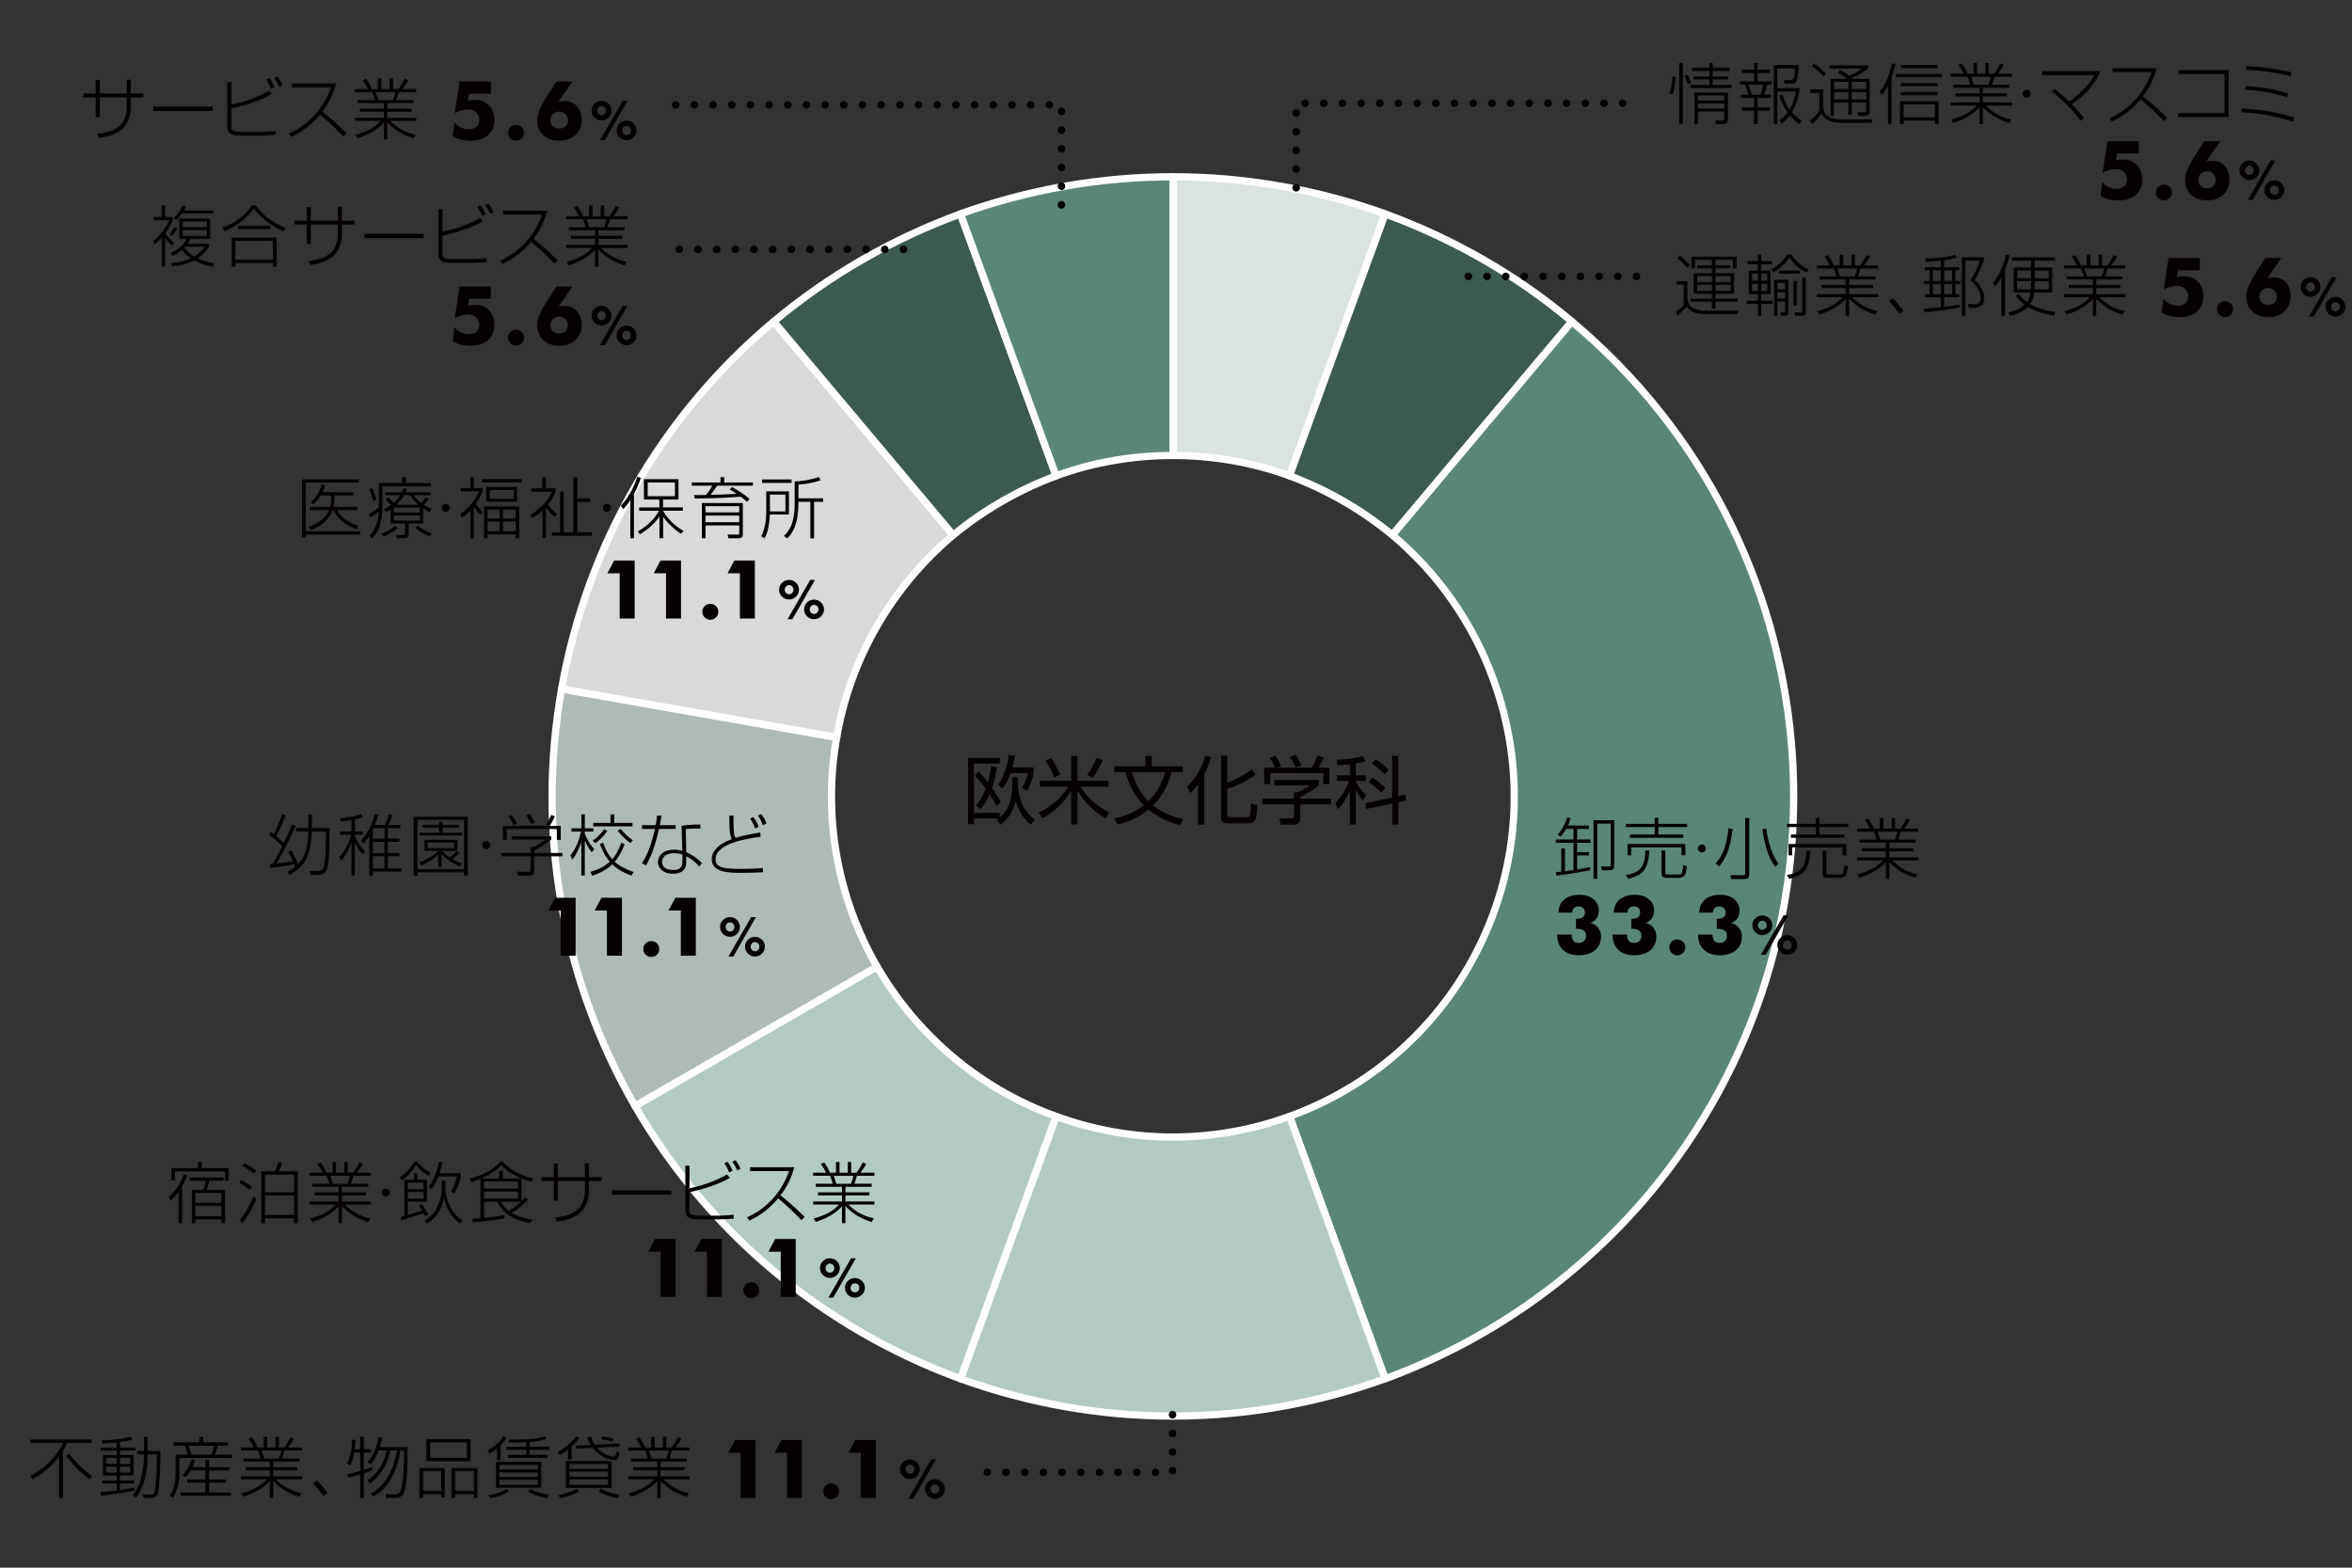<?xml version="1.0" encoding="utf-8"?>
<!-- Generator: Adobe Illustrator 24.2.3, SVG Export Plug-In . SVG Version: 6.00 Build 0)  -->
<svg version="1.1" id="レイヤー_1" xmlns="http://www.w3.org/2000/svg" xmlns:xlink="http://www.w3.org/1999/xlink" x="0px"
	 y="0px" viewBox="0 0 467.72 311.81" style="enable-background:new 0 0 467.72 311.81;" xml:space="preserve">
<rect x="0" y="0" width="467.72" height="311.81" fill="#333333" stroke="none"/>
<style type="text/css">
	.st0{fill-rule:evenodd;clip-rule:evenodd;fill:#DBE3DF;}
	.st1{fill:none;stroke:#FFFFFF;stroke-width:1.44;stroke-linejoin:round;stroke-miterlimit:10;}
	.st2{fill-rule:evenodd;clip-rule:evenodd;fill:#3D5A50;}
	.st3{fill-rule:evenodd;clip-rule:evenodd;fill:#5B8676;}
	.st4{fill-rule:evenodd;clip-rule:evenodd;fill:#B3CAC1;}
	.st5{fill-rule:evenodd;clip-rule:evenodd;fill:#AEBBB5;}
	.st6{fill-rule:evenodd;clip-rule:evenodd;fill:#D9D9D9;}
	.st7{fill:#040000;}
	.st8{fill:none;stroke:#040000;stroke-width:1.5;stroke-linecap:round;stroke-linejoin:round;stroke-dasharray:0.025,3.69;}
</style>
<g>
	<path class="st0" d="M233.27,35.16c14.33,0,28.66,2.52,42.18,7.38l-19.02,52.1c-7.39-2.7-15.33-4.05-23.16-4.05V35.16z"/>
	<path class="st1" d="M233.27,35.16c14.33,0,28.66,2.52,42.18,7.38l-19.02,52.1c-7.39-2.7-15.33-4.05-23.16-4.05V35.16z"/>
	<path class="st2" d="M275.45,42.54c13.52,4.95,26.13,12.15,37.14,21.41l-35.7,42.47c-6.13-5.04-12.98-9-20.46-11.78L275.45,42.54z"
		/>
	<path class="st1" d="M275.45,42.54c13.52,4.95,26.13,12.15,37.14,21.41l-35.7,42.47c-6.13-5.04-12.98-9-20.46-11.78L275.45,42.54z"
		/>
	<path class="st3" d="M312.58,63.96c52.27,43.73,59.03,121.47,15.23,173.66c-13.97,16.55-32,29.15-52.36,36.62l-19.02-52.19
		c35.24-12.77,53.44-51.65,40.56-86.83c-4.05-11.25-11-21.15-20.1-28.8L312.58,63.96z"/>
	<path class="st1" d="M312.58,63.96c52.27,43.73,59.03,121.47,15.23,173.66c-13.97,16.55-32,29.15-52.36,36.62l-19.02-52.19
		c35.24-12.77,53.44-51.65,40.56-86.83c-4.05-11.25-11-21.15-20.1-28.8L312.58,63.96z"/>
	<path class="st4" d="M275.45,274.23c-27.31,9.9-57.14,9.9-84.45,0l19.02-52.19c14.96,5.49,31.46,5.49,46.42,0L275.45,274.23z"/>
	<path class="st1" d="M275.45,274.23c-27.31,9.9-57.14,9.9-84.45,0l19.02-52.19c14.96,5.49,31.46,5.49,46.42,0L275.45,274.23z"/>
	<path class="st4" d="M191,274.23c-27.31-9.99-50.2-29.15-64.72-54.25l48.13-27.72c8.02,13.77,20.55,24.39,35.6,29.78L191,274.23z"
		/>
	<path class="st1" d="M191,274.23c-27.31-9.99-50.2-29.15-64.72-54.25l48.13-27.72c8.02,13.77,20.55,24.39,35.6,29.78L191,274.23z"
		/>
	<path class="st5" d="M126.28,219.98c-14.51-25.11-19.65-54.44-14.6-82.96l54.71,9.63c-2.8,15.66,0.09,31.85,8.02,45.62
		L126.28,219.98z"/>
	<path class="st1" d="M126.28,219.98c-14.51-25.11-19.65-54.44-14.6-82.96l54.71,9.63c-2.8,15.66,0.09,31.85,8.02,45.62
		L126.28,219.98z"/>
	<path class="st6" d="M111.68,137.02c5.05-28.61,19.92-54.43,42.18-73.06l35.69,42.47c-12.17,10.26-20.46,24.48-23.16,40.22
		L111.68,137.02z"/>
	<path class="st1" d="M111.68,137.02c5.05-28.61,19.92-54.43,42.18-73.06l35.69,42.47c-12.17,10.26-20.46,24.48-23.16,40.22
		L111.68,137.02z"/>
	<path class="st2" d="M153.86,63.96c11.08-9.27,23.62-16.46,37.14-21.41l19.02,52.1c-7.48,2.79-14.33,6.74-20.46,11.78L153.86,63.96
		z"/>
	<path class="st1" d="M153.86,63.96c11.08-9.27,23.62-16.46,37.14-21.41l19.02,52.1c-7.48,2.79-14.33,6.74-20.46,11.78L153.86,63.96
		z"/>
	<path class="st3" d="M191,42.54c13.52-4.86,27.85-7.38,42.27-7.38v55.43c-7.93,0-15.86,1.35-23.25,4.05L191,42.54z"/>
	<path class="st1" d="M191,42.54c13.52-4.86,27.85-7.38,42.27-7.38v55.43c-7.93,0-15.86,1.35-23.25,4.05L191,42.54z"/>
</g>
<g>
	<path class="st7" d="M201.3,154.57h1.12v1.55c0,0.56,0.12,2.32,1.02,4.15c0.78,1.59,1.92,2.39,2.36,2.7l-0.8,1.08
		c-1.82-1.51-2.52-3.1-3.04-4.78c-0.28,1.31-0.86,3.1-2.97,4.78l-0.83-0.97c0.24-0.16,0.29-0.21,0.43-0.29h-4.9v1.15h-1.17v-13.17
		h6.3v1.11h-5.14v9.8h5.14v0.92c1.7-1.42,2.47-3.6,2.47-6.44V154.57z M198.24,152.63c-0.15,1.03-0.38,2.48-0.95,4.1
		c0.86,1.22,1.43,2.24,1.74,2.8l-0.92,0.78c-0.28-0.61-0.53-1.15-1.3-2.35c-0.77,1.79-1.49,2.63-1.79,2.98l-0.92-0.74
		c0.41-0.5,1.21-1.48,1.93-3.35c-1.12-1.49-1.77-2.16-2.17-2.54l0.71-0.86c0.35,0.37,0.86,0.86,1.88,2.14
		c0.43-1.59,0.58-2.63,0.65-3.19L198.24,152.63z M198.45,156.04c0.61-0.75,1.61-2.26,2.18-5.85l1.2,0.16
		c-0.09,0.59-0.19,1.28-0.49,2.29h4.21v1.09c-0.21,1.17-0.66,2.46-1.33,3.53l-1-0.59c0.25-0.38,0.9-1.42,1.18-2.89h-3.42
		c-0.52,1.43-1.06,2.38-1.67,3.08L198.45,156.04z"/>
	<path class="st7" d="M214.27,155.28h6.14v1.17h-5.55c1.48,2.33,3.23,3.87,5.73,5.17l-0.78,1.15c-2.64-1.61-4.06-3.14-5.54-5.54
		v6.76h-1.25v-6.76c-1.8,3.2-4.71,4.97-5.7,5.54l-0.78-1.15c0.9-0.44,3.97-1.96,5.86-5.17h-5.61v-1.17h6.23v-4.93h1.25V155.28z
		 M209.62,154.63c-0.47-1.39-1.11-2.44-1.7-3.29l1.12-0.53c0.81,1.17,1.37,2.27,1.77,3.26L209.62,154.63z M216.19,154.14
		c0.87-1.23,1.59-2.61,1.9-3.42l1.21,0.5c-0.4,0.91-1.2,2.36-2.01,3.45L216.19,154.14z"/>
	<path class="st7" d="M234.63,164.13c-3.37-0.9-5.2-2.24-6.23-3.12c-2.35,1.93-4.84,2.66-6.17,3l-0.61-1.24
		c2.64-0.53,4.43-1.49,5.84-2.61c-0.97-1-2.75-3.1-3.62-6.58h-2.26v-1.18h6.18v-2.05h1.28v2.05h6.18v1.18H233
		c-1.05,3.88-2.83,5.73-3.71,6.63c2.36,1.88,4.8,2.45,5.96,2.69L234.63,164.13z M225.1,153.58c0.59,2.16,1.62,4.15,3.26,5.79
		c1.4-1.36,2.67-3.23,3.35-5.79H225.1z"/>
	<path class="st7" d="M239.48,164.03h-1.25v-7.99c-0.72,1-1.06,1.31-1.49,1.71l-0.68-1.3c1.85-1.71,3.04-4.03,3.62-6.13l1.21,0.21
		c-0.16,0.58-0.47,1.67-1.4,3.45V164.03z M249.71,154.04c-1.8,1.43-4.35,2.45-5.67,2.86v4.99c0,0.53,0.07,0.65,0.65,0.65h3.25
		c0.55,0,0.78,0,0.8-2.69l1.27,0.31c-0.01,3.59-0.93,3.59-1.71,3.59h-4.07c-0.58,0-1.42-0.07-1.42-1.23v-12.21h1.24v5.34
		c0.94-0.33,3.2-1.24,4.84-2.63L249.71,154.04z"/>
	<path class="st7" d="M262.32,156.12c-1.18,1.05-2.52,1.8-3.75,2.41v0.31h6.14v1.14h-6.14v2.91c0,0.97-0.77,1.14-1.21,1.14h-2.69
		l-0.24-1.27l2.41,0.01c0.46,0,0.49-0.12,0.49-0.46v-2.33h-6.29v-1.14h6.29v-1.22h0.63c0.34-0.13,1.52-0.62,2.39-1.4h-6.94v-1.09
		h8.9V156.12z M260.88,152.69c0.46-0.8,0.99-2.13,1.11-2.44l1.28,0.43c-0.29,0.69-0.66,1.39-1.05,2.01h2.14v3.26h-1.21v-2.17H252.6
		v2.17h-1.21v-3.26h2.14c-0.3-0.86-0.78-1.59-1.02-1.95l1.09-0.43c0.59,0.78,0.93,1.54,1.14,2.1l-0.74,0.28H260.88z M257.65,152.68
		c-0.27-0.65-0.68-1.43-1.12-2.1l1.14-0.46c0.6,0.89,1.02,1.89,1.12,2.16L257.65,152.68z"/>
	<path class="st7" d="M269.61,154.21h1.96v1.11h-1.96v0.19c0.38,0.69,1.08,1.67,2.05,2.67l-0.69,1.05
		c-0.35-0.46-0.87-1.14-1.36-2.14V164h-1.17v-6.78c-0.61,1.49-1.28,2.54-2.35,3.75l-0.52-1.28c1.27-1.2,2.42-3.45,2.76-4.37h-2.5
		v-1.11h2.6v-2.18c-1.34,0.15-1.95,0.16-2.42,0.18l-0.25-1.09c1.39-0.03,3.72-0.24,5.27-0.78l0.55,1.09
		c-0.47,0.12-1.05,0.28-1.98,0.43V154.21z M279.47,158.07l0.15,1.17l-1.56,0.34V164h-1.21v-4.18l-5.17,1.08l-0.15-1.17l5.31-1.12
		v-8.28h1.21v8.03L279.47,158.07z M274.67,157.64c-0.74-0.83-1.74-1.58-2.52-2.07l0.72-0.9c0.87,0.52,1.82,1.2,2.63,2.04
		L274.67,157.64z M275.35,154.04c-1.11-1.2-2.07-1.84-2.51-2.14l0.68-0.87c1.17,0.71,1.76,1.18,2.64,2.08L275.35,154.04z"/>
</g>
<g>
	<path class="st7" d="M25.21,15.85h0.8v2.75h2.5v0.77h-2.5v2.01c0,1.31-0.42,3.44-2.2,4.66c-1.59,1.1-3.53,1.3-4.17,1.37l-0.29-0.81
		c0.66-0.05,2.52-0.2,4.08-1.28c1.79-1.24,1.79-3.84,1.79-3.95v-2.01h-5.38v3.91h-0.81v-3.91h-2.46V18.6h2.46v-2.68h0.81v2.68h5.38
		V15.85z"/>
	<path class="st7" d="M42.28,21.21v0.86h-11.8v-0.86H42.28z"/>
	<path class="st7" d="M46.01,16.3v4.5c1.99-0.41,4.94-1.26,7.45-2.75l0.56,0.66c-2.19,1.38-6.16,2.47-8.01,2.86v3.36
		c0,1.06,0.08,1.3,2.18,1.3h3.51c0.89,0,2.19-0.07,3.07-0.19l0.05,0.78c-0.77,0.08-2.43,0.16-3.21,0.16h-3.48
		c-2.5,0-2.94-0.49-2.94-2.04V16.3H46.01z M53.91,17.65c-0.12-0.28-0.44-1.01-0.97-1.82l0.64-0.31c0.4,0.52,0.74,1.16,1.01,1.78
		L53.91,17.65z M55.54,17.25c-0.07-0.15-0.51-1.04-1.01-1.74l0.65-0.32c0.42,0.58,0.69,1.05,1,1.73L55.54,17.25z"/>
	<path class="st7" d="M57.44,26.59c2.62-1.14,6.54-3.92,8.38-9.22h-7.76v-0.76h8.79c-0.53,2.03-1.45,3.93-2.74,5.59
		c0.46,0.37,2.55,2.03,4.81,4.29l-0.66,0.64c-1.21-1.32-3.45-3.39-4.62-4.32c-1.57,1.86-3.49,3.4-5.71,4.41L57.44,26.59z"/>
	<path class="st7" d="M82.2,27.52c-2.75-0.97-3.76-1.77-5.18-3.15v3.37h-0.68v-3.36c-0.43,0.48-1.86,2.05-5.21,3.11l-0.46-0.68
		c2.66-0.7,3.93-1.57,5.1-2.78H70.6v-0.61h5.74v-1.2h-4.78v-0.62h4.78v-1.1h-5.21V19.9h3.38c-0.11-0.44-0.44-1.3-0.56-1.58H70.6
		v-0.61h2.58c-0.29-0.61-0.58-1.1-1.04-1.73l0.66-0.32c0.61,0.82,0.93,1.53,1.14,2.05h1.2v-2.12h0.7v2.12h1.65v-2.12h0.68v2.12h1.06
		c0.52-0.7,0.88-1.31,1.26-2.05l0.68,0.32c-0.35,0.6-0.69,1.12-1.18,1.73h2.79v0.61h-3.48c-0.27,0.94-0.36,1.22-0.5,1.58h3.44v0.61
		h-5.22v1.1h4.78v0.62h-4.78v1.2h5.77v0.61h-5.21c1.5,1.46,3.07,2.32,5.09,2.76L82.2,27.52z M78.12,19.9
		c0.2-0.43,0.46-1.43,0.5-1.58h-3.92c0.08,0.23,0.44,1.33,0.52,1.58H78.12z"/>
	<path class="st7" d="M98.31,23.93c0,1.25-0.43,2.25-1.28,2.97c-0.85,0.73-2.01,1.09-3.49,1.09c-0.69,0-1.34-0.08-1.95-0.24
		c-0.61-0.16-1.13-0.39-1.57-0.68l0.35-2.77c0.28,0.42,0.67,0.76,1.17,1.01c0.5,0.26,1.02,0.38,1.57,0.38
		c0.72,0,1.27-0.16,1.64-0.48c0.37-0.32,0.56-0.79,0.56-1.42c0-0.56-0.21-1.03-0.62-1.43c-0.42-0.4-0.95-0.59-1.61-0.59
		c-0.48,0-0.96,0.07-1.44,0.21c-0.48,0.14-0.89,0.32-1.22,0.55l0.98-6.31h6.22v2.43h-4.34l-0.23,1.37c0.27-0.05,0.53-0.09,0.76-0.12
		c0.24-0.03,0.46-0.04,0.66-0.04c1.17,0,2.1,0.37,2.8,1.11C97.96,21.7,98.31,22.69,98.31,23.93z"/>
	<path class="st7" d="M104.21,26.4c0,0.45-0.15,0.83-0.46,1.13c-0.31,0.31-0.68,0.46-1.13,0.46c-0.44,0-0.81-0.15-1.12-0.46
		c-0.31-0.31-0.46-0.68-0.46-1.13c0-0.44,0.15-0.81,0.46-1.11c0.3-0.3,0.68-0.45,1.12-0.45c0.45,0,0.82,0.15,1.13,0.45
		C104.06,25.58,104.21,25.95,104.21,26.4z"/>
	<path class="st7" d="M115.67,23.83c0,1.24-0.41,2.25-1.22,3.01c-0.81,0.76-1.89,1.15-3.23,1.15c-1.34,0-2.41-0.38-3.2-1.13
		c-0.8-0.76-1.19-1.76-1.19-3.01c0-1.14,0.68-2.77,2.04-4.87l0.08-0.13l1.7-2.63h3.19l-2.78,4.02c0.21-0.05,0.41-0.09,0.61-0.12
		c0.2-0.03,0.39-0.04,0.59-0.04c1.02,0,1.84,0.35,2.47,1.04C115.35,21.81,115.67,22.72,115.67,23.83z M112.93,23.96
		c0-0.53-0.16-0.95-0.49-1.27c-0.32-0.32-0.74-0.48-1.25-0.48c-0.51,0-0.93,0.16-1.25,0.49c-0.32,0.33-0.48,0.75-0.48,1.26
		c0,0.46,0.16,0.85,0.47,1.15c0.32,0.3,0.73,0.46,1.26,0.46c0.52,0,0.94-0.14,1.26-0.43C112.77,24.85,112.93,24.46,112.93,23.96z"/>
	<path class="st7" d="M121.6,22.01c0,0.54-0.19,1-0.58,1.38c-0.39,0.38-0.85,0.57-1.4,0.57c-0.54,0-1.01-0.19-1.39-0.57
		c-0.39-0.38-0.58-0.84-0.58-1.38c0-0.54,0.19-1,0.58-1.38c0.38-0.38,0.85-0.57,1.39-0.57c0.54,0,1.01,0.19,1.4,0.57
		C121.4,21.02,121.6,21.48,121.6,22.01z M120.5,22.01c0-0.25-0.09-0.46-0.25-0.64c-0.17-0.18-0.38-0.27-0.62-0.27
		c-0.24,0-0.45,0.09-0.62,0.27c-0.17,0.18-0.25,0.39-0.25,0.64c0,0.25,0.09,0.47,0.25,0.64c0.17,0.18,0.38,0.27,0.62,0.27
		c0.25,0,0.45-0.09,0.62-0.27C120.42,22.48,120.5,22.27,120.5,22.01z M124.78,20.06l-4.5,7.83h-0.96l4.51-7.83H124.78z
		 M126.57,25.94c0,0.54-0.19,1-0.58,1.38c-0.39,0.38-0.85,0.57-1.4,0.57c-0.54,0-1.01-0.19-1.39-0.57
		c-0.39-0.38-0.58-0.84-0.58-1.38c0-0.54,0.19-1,0.58-1.38c0.38-0.38,0.85-0.57,1.39-0.57c0.54,0,1.01,0.19,1.4,0.57
		C126.38,24.94,126.57,25.4,126.57,25.94z M125.47,25.94c0-0.25-0.08-0.47-0.25-0.64c-0.17-0.17-0.38-0.26-0.62-0.26
		c-0.24,0-0.45,0.09-0.62,0.26c-0.17,0.17-0.25,0.39-0.25,0.64c0,0.25,0.08,0.47,0.25,0.64c0.17,0.18,0.38,0.27,0.62,0.27
		c0.25,0,0.45-0.09,0.62-0.27C125.39,26.41,125.47,26.19,125.47,25.94z"/>
</g>
<g>
	<path class="st7" d="M58.92,165.38v-0.68h2.38l0.03-2.71h0.73l-0.04,2.71h3.52c-0.03,7-0.32,7.84-0.65,8.45
		c-0.32,0.6-0.96,0.9-2.01,0.9h-1.17l-0.17-0.82l1.5,0.04c1.04,0.03,1.23-0.57,1.33-0.89c0.2-0.72,0.41-1.52,0.45-7H62
		c-0.03,1.27-0.23,4.48-1.61,6.32c-1.05,1.39-2.34,2.09-2.8,2.35l-0.41-0.62c0.46-0.28,0.92-0.56,1.49-1.04
		c-0.16-0.4-0.17-0.44-0.2-0.52c-0.86,0.23-2.26,0.52-4.66,0.76l-0.13-0.76c0.24-0.01,0.35-0.03,0.58-0.04
		c1.09-1.99,1.31-2.43,1.77-3.35c0.04-0.09,0.05-0.12,0.08-0.16c-1.01-1.1-2.02-1.86-2.59-2.28l0.33-0.57
		c0.19,0.13,0.23,0.16,0.6,0.44c0.61-1.14,1.25-2.8,1.69-4l0.66,0.24c-0.61,1.67-1.05,2.6-1.83,4.17c0.8,0.68,1.25,1.17,1.45,1.38
		c0.97-1.97,1.44-3.16,1.65-3.72l0.73,0.27c-1.26,2.99-2.75,5.62-3.81,7.52c1.14-0.11,2.11-0.24,3.24-0.49
		c-0.36-0.8-0.46-1.04-0.93-1.83l0.62-0.37c0.48,0.81,0.86,1.57,1.32,2.8c0.64-0.65,1.98-2.02,2.07-6.5H58.92z"/>
	<path class="st7" d="M70.57,165.38h1.57v0.65h-1.57v0.29c0.28,0.64,1.01,1.99,1.98,3l-0.41,0.63c-0.73-0.75-1.22-1.61-1.57-2.33
		v6.54h-0.68v-6.54c-0.72,1.89-1.41,2.9-2.06,3.55l-0.35-0.72c1.1-1.05,2.05-3.12,2.37-4.42h-2.22v-0.65h2.26v-2.27
		c-0.93,0.17-1.58,0.23-2.09,0.28l-0.17-0.68c1.28-0.04,3.03-0.31,4.16-0.78l0.33,0.56c-0.2,0.11-0.57,0.29-1.55,0.49V165.38z
		 M71.79,167.18c1.66-1.77,2.42-4.01,2.74-5.26l0.7,0.13c-0.25,0.84-0.46,1.44-0.7,2.03h1.99c0.27-0.49,0.6-1.28,0.84-2.13
		l0.69,0.13c-0.23,0.71-0.61,1.65-0.8,1.99h2.36v0.65h-2.48v2.08h2.3v0.64h-2.3v2.22h2.3v0.64h-2.3v2.42h2.68v0.64h-5.66v0.8h-0.7
		v-7.94c-0.5,0.84-0.85,1.22-1.14,1.54L71.79,167.18z M74.24,164.73c-0.04,0.08-0.04,0.11-0.08,0.17v1.91h2.29v-2.08H74.24z
		 M76.44,167.46h-2.29v2.22h2.29V167.46z M76.44,170.31h-2.29v2.42h2.29V170.31z"/>
	<path class="st7" d="M93.03,174.15h-0.76v-0.64H83v0.64h-0.74v-11.7h10.77V174.15z M92.27,163.07H83v9.8h9.27V163.07z
		 M91.27,164.63H88v1h3.89v0.56H83.4v-0.56h3.92v-1h-3.29v-0.57h3.29v-0.6H88v0.6h3.27V164.63z M91.42,169.61
		c-0.43,0.44-1.2,1.08-1.46,1.26c0.81,0.51,1.5,0.76,1.93,0.9l-0.4,0.61c-1.77-0.74-2.92-1.67-3.68-2.51v2.59h-0.66v-2.47
		c-1.36,1.25-2.6,1.83-3.37,2.17l-0.37-0.64c1.4-0.52,2.74-1.28,3.75-2.27v-0.01h-2.76v-2.21h6.56v2.21h-2.98
		c0.45,0.51,0.9,0.89,1.43,1.28c0.27-0.2,1-0.78,1.42-1.25L91.42,169.61z M90.27,167.59h-5.19v1.1h5.19V167.59z"/>
	<path class="st7" d="M97.51,168.08c0,0.44-0.36,0.8-0.8,0.8c-0.45,0-0.8-0.37-0.8-0.8s0.35-0.8,0.8-0.8
		C97.15,167.28,97.51,167.64,97.51,168.08z"/>
	<path class="st7" d="M109.63,166.96c-1.1,0.94-1.97,1.47-3.39,2.21v0.48h5.58v0.68h-5.58v2.94c0,0.9-0.53,0.9-1.09,0.9h-2.22
		l-0.17-0.8l2.22,0.03c0.44,0,0.53-0.01,0.53-0.4v-2.67h-5.82v-0.68h5.82v-1.16h0.58c0.69-0.32,1.65-0.88,2.39-1.51h-6.72v-0.65
		h7.86V166.96z M111.51,164.28v2.76h-0.77v-2.14h-9.96v2.14h-0.76v-2.76h8.44c0.39-0.53,0.9-1.55,1.17-2.19l0.72,0.29
		c-0.17,0.37-0.65,1.3-1.06,1.9H111.51z M102.16,164.09c-0.27-0.57-0.64-1.2-1.01-1.69l0.61-0.28c0.53,0.66,0.94,1.47,1.06,1.71
		L102.16,164.09z M105.67,163.88c-0.25-0.5-0.69-1.26-1.01-1.73l0.66-0.27c0.3,0.41,0.53,0.78,1.01,1.71L105.67,163.88z"/>
	<path class="st7" d="M117.68,169.55c-0.64-0.84-1.08-1.66-1.39-2.34v6.93h-0.69v-6.63c-0.43,1.24-0.97,2.43-1.78,3.45l-0.41-0.78
		c1.12-1.37,1.75-3.07,2.14-4.78h-1.91v-0.65h1.97v-2.79h0.69v2.79h1.69v0.65h-1.69v0.46c0.76,1.83,1.54,2.68,1.89,3.03
		L117.68,169.55z M117.38,173.42c2.34-0.65,3.4-1.59,3.88-2.03c-0.43-0.49-1.22-1.47-1.95-3.53l0.65-0.25
		c0.62,1.89,1.41,2.86,1.78,3.29c0.47-0.53,1.14-1.42,1.78-3.25l0.69,0.25c-0.84,2.19-1.63,3.11-1.98,3.51
		c0.48,0.45,1.58,1.25,3.75,2.02l-0.4,0.72c-2.38-0.86-3.29-1.74-3.83-2.23c-0.9,0.85-2.1,1.65-3.98,2.26L117.38,173.42z
		 M117.86,167.19c0.66-0.44,1.46-1.06,2.28-2.27l0.63,0.36c-0.88,1.26-1.81,2.07-2.39,2.44L117.86,167.19z M122.15,161.97v1.71h3.63
		v0.68h-7.81v-0.68h3.43v-1.71H122.15z M125.37,167.69c-1.28-0.9-2.19-2.02-2.56-2.47l0.6-0.35c0.94,1.09,1.63,1.71,2.44,2.27
		L125.37,167.69z"/>
	<path class="st7" d="M131.56,162.25c-0.13,0.72-0.22,1.29-0.35,1.87h3.15v0.76h-3.31c-0.76,3.37-1.58,5.55-2.59,7.24l-0.8-0.42
		c1.54-2.35,2.23-5.25,2.59-6.82h-2.58v-0.76h2.72c0.16-0.8,0.24-1.42,0.29-1.91L131.56,162.25z M139.29,164.84
		c-0.35-0.03-0.5-0.04-0.97-0.04c-1.08,0-1.51,0.05-1.94,0.11l0.09,4.58c1.13,0.47,2.35,1.32,3.12,2.23l-0.54,0.65
		c-0.93-1.16-1.91-1.71-2.58-2.07v0.76c0,0.78,0,1.1-0.19,1.51c-0.54,1.17-1.95,1.21-2.38,1.21c-2.25,0-3.06-1.28-3.06-2.34
		c0-0.93,0.7-2.43,3.18-2.43c0.84,0,1.3,0.12,1.66,0.21l-0.13-4.97c1.67-0.27,3.12-0.25,3.73-0.24V164.84z M135.72,169.99
		c-0.35-0.12-0.85-0.29-1.69-0.29c-1.66,0-2.37,0.84-2.37,1.73c0,1.61,1.94,1.61,2.23,1.61c1.7,0,1.82-0.9,1.82-2.02V169.99z"/>
	<path class="st7" d="M145.89,162.25c-0.01,0.31-0.03,0.66-0.03,1.22c0,2.33,0.17,2.68,0.4,3.19c0.96-0.29,1.73-0.54,4.92-1.08
		l0.07,0.86c-2.59,0.33-8.95,1.28-8.95,4.44c0,1.81,1.83,1.95,5.31,1.95c2.06,0,3.41-0.13,4.08-0.19l0.03,0.85
		c-1.85,0.09-3.07,0.12-4.22,0.12c-2.44,0-5.97-0.01-5.97-2.76c0-1.24,0.92-2.82,3.99-3.95c-0.15-0.33-0.43-0.94-0.45-2.34
		c-0.01-0.77-0.04-2.05-0.04-2.33H145.89z M150.17,164.79c-0.4-1.14-0.8-1.67-1.01-1.95l0.64-0.33c0.45,0.6,0.82,1.14,1.06,1.95
		L150.17,164.79z M151.7,164.13c-0.28-0.82-0.52-1.26-0.97-1.89l0.63-0.33c0.61,0.72,0.88,1.36,1.06,1.87L151.7,164.13z"/>
	<path class="st7" d="M114.47,190.09h-2.98v-8.99h-2.45l1.35-2.53h4.08V190.09z"/>
	<path class="st7" d="M123.68,190.09h-2.98v-8.99h-2.45l1.35-2.53h4.08V190.09z"/>
	<path class="st7" d="M131.1,188.75c0,0.45-0.15,0.83-0.46,1.13c-0.31,0.31-0.68,0.46-1.13,0.46c-0.44,0-0.81-0.16-1.12-0.46
		c-0.31-0.31-0.46-0.68-0.46-1.13c0-0.44,0.15-0.81,0.46-1.11c0.3-0.3,0.68-0.45,1.12-0.45c0.45,0,0.83,0.15,1.13,0.45
		C130.94,187.94,131.1,188.31,131.1,188.75z"/>
	<path class="st7" d="M138.37,190.09h-2.98v-8.99h-2.45l1.35-2.53h4.08V190.09z"/>
	<path class="st7" d="M147.14,184.37c0,0.54-0.19,1-0.58,1.38c-0.39,0.38-0.85,0.57-1.4,0.57c-0.54,0-1-0.19-1.39-0.57
		c-0.38-0.38-0.58-0.84-0.58-1.38c0-0.54,0.19-1,0.58-1.38c0.39-0.38,0.85-0.58,1.39-0.58c0.54,0,1.01,0.19,1.4,0.58
		C146.94,183.38,147.14,183.84,147.14,184.37z M146.04,184.37c0-0.25-0.09-0.46-0.25-0.64c-0.17-0.18-0.38-0.27-0.62-0.27
		c-0.24,0-0.45,0.09-0.62,0.27c-0.17,0.18-0.25,0.39-0.25,0.64c0,0.25,0.08,0.47,0.25,0.64c0.17,0.18,0.38,0.27,0.62,0.27
		c0.25,0,0.45-0.09,0.62-0.27C145.96,184.84,146.04,184.62,146.04,184.37z M150.32,182.42l-4.5,7.83h-0.96l4.51-7.83H150.32z
		 M152.11,188.29c0,0.54-0.19,1-0.58,1.38c-0.39,0.38-0.85,0.58-1.4,0.58c-0.54,0-1-0.19-1.39-0.58c-0.38-0.38-0.58-0.84-0.58-1.38
		c0-0.54,0.19-1,0.58-1.38c0.39-0.38,0.85-0.57,1.39-0.57c0.54,0,1.01,0.19,1.4,0.57C151.92,187.3,152.11,187.76,152.11,188.29z
		 M151.01,188.29c0-0.25-0.09-0.47-0.25-0.64c-0.17-0.17-0.38-0.26-0.62-0.26c-0.24,0-0.45,0.09-0.62,0.26
		c-0.17,0.17-0.25,0.39-0.25,0.64c0,0.25,0.08,0.47,0.25,0.64c0.17,0.18,0.38,0.27,0.62,0.27c0.25,0,0.45-0.09,0.62-0.27
		C150.93,188.76,151.01,188.55,151.01,188.29z"/>
</g>
<g>
	<path class="st7" d="M331.97,18.56c0.45-1.14,0.64-2.84,0.61-3.36l0.65,0.11c-0.04,0.85-0.15,2.18-0.65,3.53L331.97,18.56z
		 M334.66,12.54V24.7h-0.73V12.54H334.66z M335.65,16.77c-0.13-0.56-0.42-1.27-0.62-1.67l0.62-0.21c0.52,1.18,0.6,1.43,0.64,1.62
		L335.65,16.77z M340.59,12.54v0.96h3.36v0.61h-3.36v1.09h3.1v0.6h-3.1v1.1h3.71v0.61h-8.14V16.9h3.75v-1.1h-3.12v-0.6h3.12v-1.09
		h-3.4V13.5h3.4v-0.96H340.59z M343.61,23.74c0,0.66-0.24,0.96-1,0.96h-1.39l-0.13-0.74l1.42,0.01c0.34,0,0.38-0.24,0.38-0.37v-1.43
		h-5.23v2.54h-0.7v-6.3h6.66V23.74z M342.89,19h-5.23v0.98h5.23V19z M342.89,20.57h-5.23v1.01h5.23V20.57z"/>
	<path class="st7" d="M349.52,12.53v1.31h2.44v0.68h-2.44v1.66h2.74v0.65h-0.9c-0.13,0.7-0.37,1.5-0.56,2.01h1.35v0.65h-2.63v1.86
		h2.44V22h-2.44v2.71h-0.72V22h-2.4v-0.65h2.4v-1.86h-2.62v-0.65h1.49c-0.13-0.58-0.45-1.54-0.64-2.01h-0.98v-0.65h2.75v-1.66h-2.4
		v-0.68h2.4v-1.31H349.52z M350.12,18.84c0.13-0.27,0.45-1.48,0.5-2.01h-2.9c0.09,0.25,0.56,1.73,0.62,2.01H350.12z M357.73,24.67
		c-0.88-0.72-1.34-1.2-1.79-1.73c-0.7,0.97-1.27,1.39-1.63,1.65l-0.5-0.61c0.34-0.23,0.96-0.64,1.69-1.61
		c-0.76-1-1.26-2.14-1.65-3.32l0.63-0.19c0.6,1.81,1.1,2.51,1.42,2.92c0.78-1.36,1.05-2.55,1.25-3.6h-3.71v6.52h-0.71V12.94h4.94
		c0.01,1.34-0.21,2.87-0.41,3.25c-0.21,0.39-0.49,0.45-1.2,0.45h-1.17l-0.12-0.73l1.18,0.04c0.57,0.01,0.94-0.16,0.98-2.34h-3.51
		v3.92h4.46c-0.19,1.69-0.65,3.36-1.54,4.81c0.56,0.63,1.25,1.18,1.93,1.74L357.73,24.67z"/>
	<path class="st7" d="M362.55,17.8v3.27c0,2.14,1.63,2.68,3.56,2.68h6.2l-0.12,0.69h-6.07c-2.82,0-3.59-1.32-3.87-1.81
		c-0.64,0.84-1.2,1.42-1.89,2.03l-0.44-0.69c0.74-0.57,1.42-1.18,1.87-1.89v-3.59h-1.79v-0.7H362.55z M362.63,15.16
		c-0.78-0.82-1.42-1.37-2.33-1.99l0.41-0.5c0.81,0.49,1.53,1.05,2.38,1.97L362.63,15.16z M371.8,15.68v6.44c0,0.28,0,0.92-1,0.92
		h-1.28l-0.13-0.74l1.26,0.04c0.44,0.01,0.45-0.15,0.45-0.41v-1.53h-2.86v2.44h-0.68v-2.44h-2.87v2.64h-0.68v-7.36h3.37
		c-0.77-0.58-1.25-0.88-1.9-1.21l0.4-0.54c0.28,0.13,0.92,0.44,1.85,1.14c0.23-0.09,1.31-0.57,2.6-1.45h-6.51v-0.61h7.68v0.61
		c-0.72,0.57-1.7,1.26-3.24,1.86c0.08,0.07,0.11,0.09,0.24,0.2H371.8z M367.58,16.27h-2.87v1.42h2.87V16.27z M367.58,18.33h-2.87
		v1.43h2.87V18.33z M371.11,16.27h-2.86v1.42h2.86V16.27z M371.11,18.33h-2.86v1.43h2.86V18.33z"/>
	<path class="st7" d="M376.16,24.71h-0.72v-7.63c-0.53,1.04-0.86,1.43-1.17,1.78l-0.46-0.7c1.04-1.14,1.93-3.16,2.44-5.58l0.7,0.15
		c-0.2,0.85-0.41,1.67-0.8,2.72V24.71z M386.16,15.36h-9.11v-0.64h9.11V15.36z M385.52,24.66h-0.74v-0.69h-6.22v0.74h-0.73v-4.58
		h7.69V24.66z M385.3,13.56H378v-0.64h7.29V13.56z M385.3,17.14H378v-0.62h7.29V17.14z M385.3,18.94H378v-0.64h7.29V18.94z
		 M384.78,20.76h-6.22v2.56h6.22V20.76z"/>
	<path class="st7" d="M399.51,24.48c-2.75-0.97-3.76-1.77-5.18-3.15v3.37h-0.68v-3.36c-0.42,0.48-1.86,2.05-5.21,3.11l-0.46-0.68
		c2.66-0.7,3.93-1.57,5.1-2.78h-5.17v-0.61h5.74v-1.2h-4.78v-0.62h4.78v-1.1h-5.21v-0.61h3.38c-0.11-0.44-0.44-1.3-0.56-1.58h-3.35
		v-0.61h2.58c-0.29-0.61-0.58-1.1-1.04-1.73l0.66-0.32c0.61,0.82,0.93,1.53,1.14,2.05h1.2v-2.13h0.7v2.13h1.65v-2.13h0.68v2.13h1.06
		c0.52-0.7,0.88-1.31,1.26-2.05l0.68,0.32c-0.35,0.6-0.69,1.12-1.18,1.73h2.79v0.61h-3.48c-0.27,0.94-0.36,1.22-0.5,1.58h3.44v0.61
		h-5.22v1.1h4.78v0.62h-4.78v1.2h5.77V21h-5.21c1.5,1.46,3.07,2.32,5.09,2.76L399.51,24.48z M395.43,16.86
		c0.2-0.43,0.46-1.43,0.5-1.58h-3.92c0.08,0.23,0.44,1.33,0.52,1.58H395.43z"/>
	<path class="st7" d="M403.83,18.63c0,0.44-0.36,0.8-0.8,0.8c-0.45,0-0.8-0.37-0.8-0.8c0-0.42,0.35-0.8,0.8-0.8
		C403.47,17.83,403.83,18.19,403.83,18.63z"/>
	<path class="st7" d="M413.74,24.03c-1.78-2.51-4.18-4.6-5.67-5.79l0.53-0.55c1.18,0.93,1.74,1.44,2.86,2.48
		c1.53-1,3.77-2.92,5.01-5.23h-10.4v-0.8h11.65c-0.92,2.46-3.4,5.17-5.73,6.56c1.08,1.12,1.62,1.7,2.42,2.79L413.74,24.03z"/>
	<path class="st7" d="M419.48,23.55c2.62-1.14,6.54-3.92,8.38-9.22h-7.76v-0.76h8.79c-0.53,2.03-1.45,3.93-2.74,5.59
		c0.46,0.37,2.55,2.03,4.81,4.29l-0.66,0.64c-1.21-1.32-3.45-3.39-4.62-4.32c-1.57,1.86-3.49,3.4-5.71,4.41L419.48,23.55z"/>
	<path class="st7" d="M443.19,13.96v9.33h-10.08v-0.77h9.25v-7.8h-9.14v-0.76H443.19z"/>
	<path class="st7" d="M456.05,24.24c-3.49-1.26-6.59-1.63-10.4-1.94l0.16-0.74c4.14,0.28,7.35,0.81,10.42,1.81L456.05,24.24z
		 M454.82,19.36c-2.79-0.94-5.35-1.32-8.32-1.53l0.15-0.74c3.07,0.25,5.49,0.6,8.3,1.47L454.82,19.36z M455.51,15.17
		c-2.54-0.72-6.17-1.18-8.92-1.3l0.16-0.73c3.63,0.21,5.83,0.53,8.91,1.21L455.51,15.17z"/>
	<path class="st7" d="M426,35.8c0,1.25-0.42,2.25-1.28,2.97c-0.85,0.73-2.01,1.09-3.49,1.09c-0.69,0-1.34-0.08-1.95-0.24
		c-0.61-0.16-1.13-0.39-1.57-0.68l0.35-2.77c0.28,0.42,0.67,0.76,1.17,1.01c0.5,0.26,1.02,0.38,1.57,0.38
		c0.72,0,1.27-0.16,1.64-0.48c0.37-0.32,0.56-0.79,0.56-1.42c0-0.56-0.21-1.03-0.62-1.43c-0.42-0.4-0.95-0.59-1.61-0.59
		c-0.48,0-0.96,0.07-1.44,0.21c-0.48,0.14-0.89,0.32-1.22,0.55l0.98-6.31h6.22v2.43h-4.34l-0.23,1.37c0.27-0.05,0.53-0.09,0.76-0.11
		c0.24-0.03,0.46-0.04,0.66-0.04c1.17,0,2.1,0.37,2.8,1.11C425.65,33.57,426,34.56,426,35.8z"/>
	<path class="st7" d="M431.9,38.27c0,0.45-0.15,0.83-0.46,1.13c-0.31,0.31-0.68,0.46-1.13,0.46c-0.44,0-0.81-0.15-1.12-0.46
		c-0.31-0.31-0.46-0.69-0.46-1.13c0-0.44,0.15-0.81,0.46-1.11c0.3-0.3,0.68-0.45,1.12-0.45c0.45,0,0.82,0.15,1.13,0.45
		C431.75,37.45,431.9,37.82,431.9,38.27z"/>
	<path class="st7" d="M443.36,35.7c0,1.24-0.41,2.25-1.22,3.01c-0.81,0.76-1.89,1.15-3.23,1.15c-1.34,0-2.41-0.38-3.2-1.13
		c-0.8-0.76-1.19-1.76-1.19-3.01c0-1.14,0.68-2.77,2.04-4.87l0.08-0.13l1.7-2.63h3.19l-2.78,4.02c0.21-0.05,0.41-0.1,0.61-0.12
		c0.2-0.03,0.39-0.04,0.58-0.04c1.02,0,1.84,0.35,2.47,1.04C443.04,33.68,443.36,34.59,443.36,35.7z M440.61,35.83
		c0-0.53-0.16-0.95-0.49-1.27c-0.32-0.32-0.74-0.48-1.25-0.48c-0.51,0-0.93,0.16-1.25,0.49c-0.32,0.33-0.48,0.75-0.48,1.26
		c0,0.46,0.16,0.85,0.47,1.15c0.32,0.3,0.73,0.46,1.26,0.46c0.52,0,0.94-0.14,1.26-0.43C440.46,36.72,440.61,36.33,440.61,35.83z"/>
	<path class="st7" d="M449.29,33.88c0,0.54-0.19,1-0.58,1.38c-0.39,0.38-0.85,0.57-1.4,0.57c-0.54,0-1-0.19-1.39-0.57
		c-0.39-0.38-0.58-0.84-0.58-1.38c0-0.54,0.19-0.99,0.58-1.38c0.38-0.38,0.85-0.57,1.39-0.57c0.54,0,1.01,0.19,1.4,0.57
		C449.09,32.89,449.29,33.35,449.29,33.88z M448.19,33.88c0-0.25-0.09-0.46-0.25-0.64c-0.17-0.18-0.38-0.27-0.62-0.27
		c-0.24,0-0.45,0.09-0.62,0.27c-0.17,0.18-0.25,0.39-0.25,0.64c0,0.25,0.08,0.47,0.25,0.64c0.17,0.18,0.38,0.27,0.62,0.27
		c0.25,0,0.45-0.09,0.62-0.27C448.1,34.35,448.19,34.14,448.19,33.88z M452.47,31.93l-4.5,7.83h-0.96l4.51-7.83H452.47z
		 M454.26,37.81c0,0.54-0.19,1-0.58,1.38c-0.39,0.38-0.85,0.57-1.4,0.57c-0.54,0-1.01-0.19-1.39-0.57
		c-0.39-0.38-0.58-0.84-0.58-1.38c0-0.54,0.19-1,0.58-1.38c0.38-0.38,0.85-0.57,1.39-0.57c0.54,0,1.01,0.19,1.4,0.57
		C454.06,36.81,454.26,37.27,454.26,37.81z M453.16,37.81c0-0.25-0.08-0.47-0.25-0.64c-0.17-0.18-0.38-0.26-0.62-0.26
		c-0.24,0-0.45,0.09-0.62,0.26c-0.17,0.17-0.25,0.39-0.25,0.64c0,0.25,0.09,0.47,0.25,0.64c0.17,0.18,0.38,0.27,0.62,0.27
		c0.25,0,0.45-0.09,0.62-0.27C453.07,38.28,453.16,38.06,453.16,37.81z"/>
</g>
<g>
	<path class="st7" d="M335.56,55.91v3.76c0.12,0.41,0.35,1.21,1.14,1.61c0.73,0.36,1.63,0.52,2.19,0.52h6.84l-0.19,0.69h-6.59
		c-2.34,0-3.1-0.97-3.49-1.5c-0.19,0.2-1.2,1.25-1.87,1.79l-0.29-0.72c0.53-0.4,1.12-0.93,1.53-1.41V56.6h-1.43v-0.69H335.56z
		 M335.56,53.28c-0.84-0.93-1.16-1.28-2.01-1.87l0.45-0.5c0.7,0.42,1.38,1.06,2.07,1.86L335.56,53.28z M345.55,60.01h-4.4v1.42
		h-0.73v-1.42h-4.21v-0.6h4.21v-0.98h-3.63v-4.09h3.63v-0.98h-2.92v-0.6h2.92v-1.1h-3.33v1.7h-0.73v-2.31h8.99v2.31h-0.76v-1.7
		h-3.44v1.1h2.87v0.6h-2.87v0.98h3.68v4.09h-3.68v0.98h4.4V60.01z M340.43,54.91h-2.92v1.2h2.92V54.91z M340.43,56.65h-2.92v1.2
		h2.92V56.65z M344.15,54.91h-2.99v1.2h2.99V54.91z M344.15,56.65h-2.99v1.2h2.99V56.65z"/>
	<path class="st7" d="M349.59,51.92v-1.28h0.65v1.28h2.13v0.65h-2.13v1.24h1.83v4.69h-1.83v1.33h2.23v0.64h-2.23v2.35h-0.65v-2.35
		h-2.25v-0.64h2.25V58.5h-1.82v-4.69h1.82v-1.24h-2.11v-0.65H349.59z M349.59,54.43h-1.18v1.41h1.18V54.43z M349.59,56.44h-1.18
		v1.43h1.18V56.44z M351.43,54.43h-1.18v1.41h1.18V54.43z M351.43,56.44h-1.18v1.43h1.18V56.44z M352.21,53.56
		c1.41-0.7,2.35-1.7,3.2-2.91h0.85c1.02,1.49,1.83,2.21,3.44,2.91l-0.4,0.64c-1.74-0.82-2.27-1.42-3.45-2.94
		c-0.89,1.21-1.78,2.09-3.21,2.94L352.21,53.56z M355.64,62.15c0,0.58-0.23,0.66-0.78,0.66h-0.7l-0.13-0.69l0.62,0.03
		c0.32,0.01,0.33-0.21,0.33-0.33v-1.85h-1.53v2.84h-0.65v-7.17h2.84V62.15z M354.97,56.28h-1.53v1.25h1.53V56.28z M354.97,58.13
		h-1.53v1.26h1.53V58.13z M357.87,54.43h-4.04v-0.62h4.04V54.43z M357.32,55.85v4.93h-0.69v-4.93H357.32z M359.11,55.2v6.79
		c0,0.82-0.55,0.82-0.81,0.82h-1.28l-0.15-0.69l1.29,0.03c0.24,0,0.24-0.17,0.24-0.31V55.2H359.11z"/>
	<path class="st7" d="M372.89,62.6c-2.75-0.97-3.76-1.77-5.18-3.15v3.37h-0.68v-3.36c-0.42,0.48-1.86,2.05-5.21,3.11l-0.46-0.68
		c2.66-0.7,3.93-1.57,5.1-2.78h-5.17v-0.61h5.74v-1.2h-4.78v-0.62h4.78v-1.1h-5.21v-0.61h3.38c-0.11-0.44-0.44-1.3-0.56-1.58h-3.35
		v-0.61h2.58c-0.29-0.61-0.58-1.1-1.04-1.73l0.67-0.32c0.61,0.82,0.93,1.53,1.14,2.05h1.2v-2.13h0.7v2.13h1.65v-2.13h0.68v2.13h1.06
		c0.52-0.7,0.88-1.31,1.26-2.05l0.68,0.32c-0.34,0.6-0.69,1.12-1.18,1.73h2.79v0.61H370c-0.26,0.94-0.36,1.22-0.5,1.58h3.44v0.61
		h-5.22v1.1h4.78v0.62h-4.78v1.2h5.77v0.61h-5.21c1.5,1.46,3.07,2.32,5.09,2.76L372.89,62.6z M368.82,54.98
		c0.2-0.43,0.46-1.43,0.5-1.58h-3.92c0.08,0.23,0.44,1.33,0.52,1.58H368.82z"/>
	<path class="st7" d="M377.69,62.43c-0.78-1.16-1.33-1.78-2.05-2.52l0.73-0.58c0.89,0.82,1.67,1.79,2.15,2.48L377.69,62.43z"/>
	<path class="st7" d="M386.63,53.13h2.99v0.64h-0.77v2.1h1v0.64h-1v2.01h0.77v0.62h-2.99v1.87c1.61-0.19,2.58-0.36,3.06-0.44v0.61
		c-2.07,0.37-4.22,0.65-7.05,0.96l-0.13-0.72c1.13-0.09,1.37-0.12,3.45-0.33v-1.95h-3.17v-0.62h0.96V56.5h-1.18v-0.64h1.18v-2.1
		h-0.96v-0.64h3.17v-1.28c-1.33,0.16-2.44,0.2-2.94,0.23l-0.21-0.69c0.76,0,3.73,0,6.03-0.7l0.33,0.56
		c-0.58,0.17-1.26,0.35-2.54,0.52V53.13z M385.95,53.77h-1.57v2.1h1.57V53.77z M385.95,56.5h-1.57v2.01h1.57V56.5z M388.21,53.77
		h-1.58v2.1h1.58V53.77z M388.21,56.5h-1.58v2.01h1.58V56.5z M394.48,51.84c-0.31,0.88-0.77,2.09-1.78,3.83
		c1.73,1.58,1.89,3.03,1.89,3.6c0,1.9-1.51,1.97-2.09,1.97h-0.97l-0.16-0.8l1.14,0.07c0.69,0.04,1.36-0.17,1.36-1.24
		c0-0.62-0.2-1.98-1.99-3.51c0.96-1.63,1.5-2.82,1.83-3.92h-2.87v10.99h-0.72V51.16h4.36V51.84z"/>
	<path class="st7" d="M398.72,62.83H398v-7.65c-0.2,0.39-0.58,1.05-1.21,1.79l-0.45-0.76c1.7-2.02,2.31-4.37,2.56-5.58l0.72,0.17
		c-0.11,0.44-0.36,1.55-0.9,2.87V62.83z M408.51,62.79c-1.1-0.19-3.4-0.64-5.25-1.75c-0.74,0.76-1.87,1.46-3.6,1.82l-0.27-0.72
		c1.87-0.41,2.82-1.17,3.2-1.54c-0.84-0.64-1.36-1.28-1.7-1.74l0.53-0.41c0.81,1.04,1.54,1.54,1.66,1.62
		c0.58-0.81,0.67-1.46,0.72-1.9h-3.36v-4.98h3.47v-1.35h-3.8v-0.65h8.55v0.65h-4.04v1.35h3.48v4.98h-3.57
		c-0.07,0.54-0.16,1.4-0.82,2.31c0.94,0.57,2.63,1.26,5.06,1.57L408.51,62.79z M403.91,53.82h-2.78v1.51h2.78V53.82z M403.91,55.95
		h-2.78v1.58h2.74c0.04-0.48,0.04-0.93,0.04-1.34V55.95z M404.63,56.19c0,0.36,0,0.73-0.04,1.34h2.83v-1.58h-2.79V56.19z
		 M404.63,55.34h2.79v-1.51h-2.79V55.34z"/>
	<path class="st7" d="M422.05,62.6c-2.75-0.97-3.76-1.77-5.18-3.15v3.37h-0.68v-3.36c-0.42,0.48-1.86,2.05-5.21,3.11l-0.46-0.68
		c2.66-0.7,3.93-1.57,5.1-2.78h-5.17v-0.61h5.74v-1.2h-4.78v-0.62h4.78v-1.1h-5.21v-0.61h3.38c-0.11-0.44-0.44-1.3-0.56-1.58h-3.35
		v-0.61h2.58c-0.29-0.61-0.58-1.1-1.04-1.73l0.66-0.32c0.61,0.82,0.93,1.53,1.14,2.05h1.2v-2.13h0.7v2.13h1.65v-2.13h0.68v2.13h1.06
		c0.52-0.7,0.88-1.31,1.26-2.05l0.68,0.32c-0.35,0.6-0.69,1.12-1.18,1.73h2.79v0.61h-3.48c-0.27,0.94-0.36,1.22-0.5,1.58h3.44v0.61
		h-5.22v1.1h4.78v0.62h-4.78v1.2h5.77v0.61h-5.21c1.5,1.46,3.07,2.32,5.09,2.76L422.05,62.6z M417.97,54.98
		c0.2-0.43,0.46-1.43,0.5-1.58h-3.92c0.08,0.23,0.44,1.33,0.52,1.58H417.97z"/>
	<path class="st7" d="M438.15,59.01c0,1.26-0.43,2.25-1.28,2.97c-0.85,0.73-2.01,1.09-3.49,1.09c-0.69,0-1.34-0.08-1.95-0.24
		c-0.61-0.16-1.13-0.39-1.57-0.68l0.35-2.77c0.28,0.42,0.67,0.76,1.17,1.01c0.5,0.26,1.02,0.39,1.57,0.39
		c0.72,0,1.27-0.16,1.64-0.48c0.37-0.32,0.56-0.79,0.56-1.42c0-0.56-0.21-1.03-0.62-1.43c-0.41-0.4-0.95-0.59-1.61-0.59
		c-0.48,0-0.96,0.07-1.44,0.21c-0.48,0.14-0.89,0.32-1.22,0.55l0.98-6.31h6.22v2.43h-4.34l-0.23,1.37c0.27-0.05,0.53-0.09,0.76-0.12
		c0.24-0.03,0.46-0.04,0.66-0.04c1.17,0,2.1,0.37,2.8,1.11C437.81,56.78,438.15,57.77,438.15,59.01z"/>
	<path class="st7" d="M444.06,61.48c0,0.45-0.15,0.83-0.46,1.13c-0.31,0.31-0.68,0.46-1.13,0.46c-0.44,0-0.81-0.15-1.12-0.46
		c-0.31-0.31-0.46-0.68-0.46-1.13c0-0.44,0.15-0.81,0.45-1.11c0.3-0.3,0.68-0.45,1.12-0.45c0.45,0,0.83,0.15,1.13,0.45
		C443.9,60.66,444.06,61.03,444.06,61.48z"/>
	<path class="st7" d="M455.51,58.91c0,1.24-0.41,2.25-1.22,3.01c-0.81,0.76-1.89,1.15-3.23,1.15c-1.34,0-2.41-0.38-3.2-1.13
		c-0.8-0.76-1.19-1.76-1.19-3.01c0-1.14,0.68-2.77,2.04-4.87l0.08-0.13l1.7-2.63h3.2l-2.78,4.02c0.21-0.05,0.41-0.09,0.61-0.12
		c0.2-0.03,0.39-0.04,0.59-0.04c1.02,0,1.84,0.35,2.47,1.05C455.2,56.89,455.51,57.8,455.51,58.91z M452.77,59.04
		c0-0.53-0.16-0.95-0.49-1.27c-0.32-0.32-0.74-0.48-1.25-0.48c-0.51,0-0.93,0.16-1.25,0.49c-0.32,0.33-0.48,0.75-0.48,1.26
		c0,0.46,0.16,0.85,0.47,1.15c0.31,0.3,0.73,0.46,1.25,0.46c0.52,0,0.94-0.14,1.26-0.43C452.61,59.93,452.77,59.54,452.77,59.04z"/>
	<path class="st7" d="M461.44,57.09c0,0.54-0.19,1-0.58,1.38c-0.39,0.38-0.85,0.58-1.4,0.58c-0.54,0-1-0.19-1.39-0.58
		c-0.38-0.38-0.58-0.84-0.58-1.38c0-0.54,0.19-1,0.58-1.38c0.39-0.38,0.85-0.57,1.39-0.57c0.54,0,1.01,0.19,1.4,0.57
		C461.25,56.1,461.44,56.56,461.44,57.09z M460.35,57.09c0-0.25-0.09-0.46-0.25-0.64c-0.17-0.18-0.38-0.27-0.62-0.27
		c-0.24,0-0.45,0.09-0.62,0.27c-0.17,0.18-0.25,0.39-0.25,0.64c0,0.25,0.08,0.47,0.25,0.64c0.17,0.18,0.38,0.27,0.62,0.27
		c0.25,0,0.45-0.09,0.62-0.27C460.26,57.56,460.35,57.35,460.35,57.09z M464.63,55.14l-4.5,7.83h-0.96l4.51-7.83H464.63z
		 M466.41,61.02c0,0.54-0.19,1-0.58,1.38c-0.39,0.38-0.85,0.57-1.4,0.57c-0.54,0-1-0.19-1.39-0.57c-0.38-0.38-0.58-0.84-0.58-1.38
		c0-0.54,0.19-0.99,0.58-1.38c0.39-0.38,0.85-0.58,1.39-0.58c0.54,0,1.01,0.19,1.4,0.58C466.22,60.02,466.41,60.48,466.41,61.02z
		 M465.32,61.02c0-0.25-0.08-0.47-0.25-0.64c-0.17-0.17-0.38-0.26-0.62-0.26c-0.24,0-0.45,0.09-0.62,0.26
		c-0.17,0.17-0.25,0.39-0.25,0.64c0,0.25,0.09,0.47,0.25,0.64c0.17,0.18,0.38,0.27,0.62,0.27c0.25,0,0.45-0.09,0.62-0.27
		C465.23,61.49,465.32,61.27,465.32,61.02z"/>
</g>
<g>
	<path class="st7" d="M34.18,48.91c-0.49-0.48-0.92-0.98-1.33-1.61v5.71h-0.68V47.3c-0.72,0.8-1.02,1.01-1.42,1.3l-0.32-0.68
		c0.7-0.44,2.63-2.39,3.2-4.13h-3.1v-0.65h1.63v-2.28h0.68v2.28h1.5v0.65c-0.35,1.08-1.28,2.35-1.45,2.6
		c0.21,0.37,0.84,1.17,1.7,1.91L34.18,48.91z M33.71,46.56c0.16-0.23,0.9-1.21,1.04-1.42l0.54,0.42c-0.31,0.48-0.98,1.24-1.12,1.38
		L33.71,46.56z M33.94,50.29c1.08-0.45,2.37-1.32,3.23-2.75h-1.53v-4.09h6.16v4.09h-3.92c-0.11,0.23-0.21,0.45-0.57,0.94h4.25v0.6
		c-0.36,0.57-1,1.5-2.24,2.31c1.51,0.65,2.74,0.89,3.36,1l-0.32,0.68c-0.53-0.09-2.06-0.37-3.73-1.29
		c-0.94,0.46-2.26,0.98-4.37,1.24l-0.27-0.7c1.83-0.13,2.98-0.51,3.95-0.96c-0.9-0.61-1.46-1.23-1.77-1.67
		c-0.8,0.72-1.47,1.04-1.82,1.2L33.94,50.29z M42.44,41.85v0.61h-6.27c-0.52,0.76-0.81,1.01-1.12,1.28l-0.5-0.4
		c0.8-0.66,1.47-1.7,1.75-2.44l0.68,0.16c-0.09,0.23-0.19,0.44-0.4,0.8H42.44z M41.15,44.05h-4.82v1.13h4.82V44.05z M41.15,45.76
		h-4.82v1.18h4.82V45.76z M36.78,49.08c-0.04,0.05-0.09,0.11-0.15,0.16c0.28,0.36,0.86,1.12,1.97,1.78
		c1.23-0.72,1.81-1.46,2.18-1.94H36.78z"/>
	<path class="st7" d="M44.25,45.28c2.94-1.06,4.88-2.91,5.79-4.42h0.82c1.91,2.6,4.13,3.75,5.9,4.42l-0.36,0.74
		c-1.83-0.7-4.28-2.38-5.89-4.54c-1.37,1.89-3.36,3.44-5.87,4.54L44.25,45.28z M55.03,47.25v5.79h-0.76v-0.72h-7.47v0.72h-0.74
		v-5.79H55.03z M54.28,47.9h-7.47v3.76h7.47V47.9z M53.73,45.59h-6.4v-0.66h6.4V45.59z"/>
	<path class="st7" d="M67.19,41.14h0.8v2.75h2.5v0.77h-2.5v2.01c0,1.31-0.42,3.44-2.21,4.66c-1.59,1.1-3.53,1.3-4.17,1.37
		l-0.29-0.81c0.66-0.05,2.52-0.2,4.08-1.28c1.79-1.24,1.79-3.84,1.79-3.95v-2.01h-5.38v3.91H61v-3.91h-2.46v-0.77H61V41.2h0.81v2.68
		h5.38V41.14z"/>
	<path class="st7" d="M84.26,46.5v0.86h-11.8V46.5H84.26z"/>
	<path class="st7" d="M87.99,41.59v4.5c1.99-0.41,4.94-1.26,7.45-2.75L96,44.01c-2.19,1.38-6.16,2.47-8.01,2.86v3.36
		c0,1.06,0.08,1.3,2.18,1.3h3.51c0.89,0,2.19-0.07,3.07-0.19l0.05,0.78c-0.77,0.08-2.43,0.16-3.21,0.16h-3.48
		c-2.5,0-2.94-0.49-2.94-2.04v-8.65H87.99z M95.89,42.94c-0.12-0.28-0.44-1.01-0.97-1.82l0.64-0.31c0.4,0.52,0.74,1.16,1.01,1.78
		L95.89,42.94z M97.52,42.55c-0.07-0.15-0.51-1.04-1.01-1.74l0.65-0.32c0.42,0.58,0.69,1.05,1,1.73L97.52,42.55z"/>
	<path class="st7" d="M99.42,51.88c2.62-1.14,6.54-3.92,8.38-9.22h-7.76v-0.76h8.79c-0.53,2.03-1.45,3.93-2.74,5.59
		c0.46,0.37,2.55,2.03,4.81,4.29l-0.66,0.64c-1.21-1.32-3.45-3.39-4.62-4.32c-1.57,1.86-3.49,3.4-5.71,4.41L99.42,51.88z"/>
	<path class="st7" d="M124.18,52.81c-2.75-0.97-3.76-1.77-5.18-3.15v3.37h-0.68v-3.36c-0.43,0.48-1.86,2.05-5.21,3.11l-0.46-0.68
		c2.66-0.7,3.93-1.57,5.1-2.78h-5.17v-0.61h5.74v-1.2h-4.78V46.9h4.78v-1.1h-5.21v-0.61h3.38c-0.11-0.44-0.44-1.3-0.56-1.58h-3.35
		V43h2.58c-0.29-0.61-0.58-1.1-1.04-1.73l0.66-0.32c0.61,0.82,0.93,1.53,1.14,2.05h1.2v-2.13h0.7V43h1.65v-2.13h0.68V43h1.06
		c0.52-0.7,0.88-1.31,1.26-2.05l0.68,0.32c-0.35,0.6-0.69,1.12-1.18,1.73h2.79v0.61h-3.48c-0.27,0.94-0.36,1.22-0.5,1.58h3.44v0.61
		H119v1.1h4.78v0.62H119v1.2h5.77v0.61h-5.21c1.5,1.46,3.07,2.32,5.09,2.76L124.18,52.81z M120.1,45.19c0.2-0.43,0.46-1.43,0.5-1.58
		h-3.92c0.08,0.23,0.44,1.33,0.52,1.58H120.1z"/>
	<path class="st7" d="M98.31,64.7c0,1.25-0.43,2.24-1.28,2.97c-0.85,0.73-2.01,1.09-3.49,1.09c-0.69,0-1.34-0.08-1.95-0.24
		c-0.61-0.16-1.13-0.39-1.57-0.68l0.35-2.77c0.28,0.42,0.67,0.76,1.17,1.01c0.5,0.26,1.02,0.38,1.57,0.38
		c0.72,0,1.27-0.16,1.64-0.48c0.37-0.32,0.56-0.79,0.56-1.42c0-0.56-0.21-1.03-0.62-1.43c-0.42-0.4-0.95-0.59-1.61-0.59
		c-0.48,0-0.96,0.07-1.44,0.21c-0.48,0.14-0.89,0.32-1.22,0.55l0.98-6.31h6.22v2.43h-4.34l-0.23,1.37c0.27-0.05,0.53-0.09,0.76-0.12
		c0.24-0.03,0.46-0.04,0.66-0.04c1.17,0,2.1,0.37,2.8,1.11C97.96,62.47,98.31,63.46,98.31,64.7z"/>
	<path class="st7" d="M104.21,67.16c0,0.45-0.15,0.82-0.46,1.13c-0.31,0.31-0.68,0.46-1.13,0.46c-0.44,0-0.81-0.15-1.12-0.46
		c-0.31-0.31-0.46-0.68-0.46-1.13c0-0.44,0.15-0.81,0.46-1.11c0.3-0.3,0.68-0.45,1.12-0.45c0.45,0,0.82,0.15,1.13,0.45
		C104.06,66.35,104.21,66.72,104.21,67.16z"/>
	<path class="st7" d="M115.67,64.6c0,1.24-0.41,2.25-1.22,3.01c-0.81,0.76-1.89,1.15-3.23,1.15c-1.34,0-2.41-0.38-3.2-1.13
		c-0.8-0.76-1.19-1.76-1.19-3.01c0-1.14,0.68-2.76,2.04-4.87l0.08-0.13l1.7-2.63h3.19L111.06,61c0.21-0.05,0.41-0.1,0.61-0.12
		c0.2-0.03,0.39-0.04,0.59-0.04c1.02,0,1.84,0.35,2.47,1.05C115.35,62.58,115.67,63.48,115.67,64.6z M112.93,64.73
		c0-0.53-0.16-0.95-0.49-1.27c-0.32-0.32-0.74-0.48-1.25-0.48c-0.51,0-0.93,0.16-1.25,0.49c-0.32,0.33-0.48,0.75-0.48,1.26
		c0,0.46,0.16,0.85,0.47,1.15c0.32,0.3,0.73,0.46,1.26,0.46c0.52,0,0.94-0.14,1.26-0.43C112.77,65.61,112.93,65.22,112.93,64.73z"/>
	<path class="st7" d="M121.6,62.78c0,0.54-0.19,1-0.58,1.38c-0.39,0.38-0.85,0.57-1.4,0.57c-0.54,0-1.01-0.19-1.39-0.57
		c-0.39-0.38-0.58-0.84-0.58-1.38c0-0.54,0.19-1,0.58-1.38c0.38-0.38,0.85-0.57,1.39-0.57c0.54,0,1.01,0.19,1.4,0.57
		C121.4,61.79,121.6,62.25,121.6,62.78z M120.5,62.78c0-0.25-0.09-0.46-0.25-0.64c-0.17-0.18-0.38-0.27-0.62-0.27
		c-0.24,0-0.45,0.09-0.62,0.27c-0.17,0.18-0.25,0.39-0.25,0.64c0,0.25,0.09,0.47,0.25,0.65c0.17,0.18,0.38,0.26,0.62,0.26
		c0.25,0,0.45-0.09,0.62-0.26C120.42,63.25,120.5,63.03,120.5,62.78z M124.78,60.83l-4.5,7.83h-0.96l4.51-7.83H124.78z M126.57,66.7
		c0,0.54-0.19,1-0.58,1.38c-0.39,0.38-0.85,0.58-1.4,0.58c-0.54,0-1.01-0.19-1.39-0.58c-0.39-0.38-0.58-0.84-0.58-1.38
		c0-0.54,0.19-1,0.58-1.38c0.38-0.38,0.85-0.57,1.39-0.57c0.54,0,1.01,0.19,1.4,0.57C126.38,65.71,126.57,66.17,126.57,66.7z
		 M125.47,66.7c0-0.25-0.08-0.47-0.25-0.64c-0.17-0.17-0.38-0.26-0.62-0.26c-0.24,0-0.45,0.09-0.62,0.26
		c-0.17,0.17-0.25,0.39-0.25,0.64c0,0.25,0.08,0.47,0.25,0.65c0.17,0.18,0.38,0.26,0.62,0.26c0.25,0,0.45-0.09,0.62-0.26
		C125.39,67.17,125.47,66.96,125.47,66.7z"/>
</g>
<g>
	<path class="st7" d="M316.2,173.09c-0.97,0.19-3.2,0.62-6.67,1.08l-0.13-0.7c0.49-0.04,0.77-0.07,1.08-0.11v-4.62h0.72v4.54
		c0.42-0.05,1.29-0.17,1.71-0.24v-5.41h-3.52v-0.66h3.52v-2.1h-1.45c-0.48,0.82-0.86,1.25-1.16,1.55l-0.57-0.4
		c0.6-0.64,1.35-1.61,1.9-3.43l0.72,0.16c-0.16,0.56-0.32,0.97-0.54,1.45h4.18v0.67h-2.36v2.1h2.66v0.66h-2.66v1.87h2.36v0.64h-2.36
		v2.79c1.08-0.18,1.43-0.25,2.58-0.48V173.09z M321.01,172.23c0,0.6-0.24,0.86-1.01,0.86h-1.45l-0.13-0.76l1.57,0.03
		c0.27,0,0.3-0.07,0.3-0.33v-8.21h-2.66v11.01h-0.74v-11.69h4.12V172.23z"/>
	<path class="st7" d="M329.06,163.86v-1.2h0.72v1.2h5.74v0.64h-5.74v1.49h4.97v0.64h-10.64v-0.64h4.95v-1.49h-5.74v-0.64H329.06z
		 M323.33,174.02c3.48-0.48,3.72-2.4,3.88-4.86h0.77c-0.19,3.52-1.06,4.86-4.22,5.65L323.33,174.02z M335.14,167.87v2.26h-0.76
		v-1.59h-10v1.59h-0.73v-2.26H335.14z M331.39,174.59c-0.7,0-0.97-0.21-0.97-0.9v-4.53h0.76v4.34c0,0.36,0,0.44,0.42,0.44h1.97
		c0.61,0,0.82-0.05,0.9-0.33c0.15-0.45,0.24-1.34,0.25-1.55l0.74,0.23c-0.24,2.07-0.49,2.31-1.94,2.31H331.39z"/>
	<path class="st7" d="M339.24,168.76c0,0.44-0.36,0.8-0.8,0.8c-0.45,0-0.8-0.37-0.8-0.8c0-0.42,0.35-0.8,0.8-0.8
		C338.88,167.96,339.24,168.32,339.24,168.76z"/>
	<path class="st7" d="M341.16,171.74c1.04-1.16,2.09-2.67,2.59-7.01l0.8,0.13c-0.46,4.15-1.47,5.99-2.68,7.49L341.16,171.74z
		 M347.86,173.81c0,0.9-0.39,1.04-1.09,1.04h-2.52l-0.16-0.8l2.42,0.03c0.5,0,0.54-0.08,0.54-0.54v-10.84h0.81V173.81z
		 M351.23,164.79c0.62,4.49,1.93,6.27,2.46,7l-0.62,0.66c-0.98-1.3-1.95-2.98-2.62-7.56L351.23,164.79z"/>
	<path class="st7" d="M361.08,163.86v-1.2h0.72v1.2h5.74v0.64h-5.74v1.49h4.97v0.64h-10.64v-0.64h4.96v-1.49h-5.74v-0.64H361.08z
		 M355.35,174.02c3.48-0.48,3.72-2.4,3.88-4.86H360c-0.19,3.52-1.06,4.86-4.22,5.65L355.35,174.02z M367.16,167.87v2.26h-0.76v-1.59
		h-10v1.59h-0.73v-2.26H367.16z M363.4,174.59c-0.7,0-0.97-0.21-0.97-0.9v-4.53h0.76v4.34c0,0.36,0,0.44,0.42,0.44h1.97
		c0.61,0,0.83-0.05,0.9-0.33c0.15-0.45,0.24-1.34,0.25-1.55l0.74,0.23c-0.24,2.07-0.49,2.31-1.94,2.31H363.4z"/>
	<path class="st7" d="M380.88,174.62c-2.75-0.97-3.76-1.77-5.18-3.15v3.37h-0.68v-3.36c-0.43,0.48-1.86,2.05-5.21,3.11l-0.46-0.68
		c2.66-0.7,3.93-1.57,5.1-2.78h-5.17v-0.61h5.74v-1.2h-4.78v-0.62h4.78v-1.1h-5.21V167h3.38c-0.11-0.44-0.44-1.3-0.56-1.58h-3.35
		v-0.61h2.58c-0.29-0.61-0.58-1.1-1.04-1.73l0.67-0.32c0.61,0.82,0.93,1.53,1.14,2.05h1.2v-2.13h0.7v2.13h1.65v-2.13h0.68v2.13h1.06
		c0.52-0.7,0.88-1.31,1.26-2.05l0.68,0.32c-0.34,0.6-0.69,1.12-1.18,1.73h2.79v0.61h-3.48c-0.27,0.94-0.36,1.22-0.5,1.58h3.44v0.61
		h-5.22v1.1h4.78v0.62h-4.78v1.2h5.77v0.61h-5.21c1.5,1.46,3.07,2.33,5.09,2.76L380.88,174.62z M376.81,167
		c0.2-0.43,0.46-1.43,0.5-1.58h-3.92c0.08,0.23,0.44,1.33,0.52,1.58H376.81z"/>
	<path class="st7" d="M318.38,186.25c0,1.16-0.39,2.07-1.18,2.74c-0.79,0.67-1.86,1.01-3.22,1.01c-1.35,0-2.41-0.36-3.17-1.08
		c-0.76-0.72-1.14-1.73-1.14-3.03h2.88c0,0.54,0.12,0.95,0.35,1.24c0.23,0.28,0.58,0.42,1.04,0.42c0.44,0,0.8-0.13,1.07-0.39
		c0.27-0.26,0.4-0.59,0.4-0.99c0-0.52-0.16-0.89-0.47-1.11c-0.32-0.22-0.83-0.33-1.54-0.33v-1.98c0.64,0,1.09-0.1,1.36-0.31
		c0.27-0.21,0.41-0.53,0.41-0.97c0-0.34-0.12-0.63-0.35-0.85c-0.23-0.22-0.53-0.33-0.9-0.33c-0.4,0-0.71,0.11-0.93,0.32
		c-0.22,0.22-0.33,0.52-0.33,0.9h-2.74c0.02-1.09,0.4-1.95,1.14-2.58c0.74-0.63,1.75-0.95,3.02-0.95c1.16,0,2.09,0.29,2.8,0.87
		c0.71,0.58,1.07,1.32,1.07,2.24c0,0.61-0.15,1.14-0.46,1.59c-0.31,0.44-0.74,0.75-1.29,0.92c0.6,0.07,1.11,0.36,1.55,0.87
		C318.16,184.97,318.38,185.56,318.38,186.25z"/>
	<path class="st7" d="M329.38,186.25c0,1.16-0.39,2.07-1.18,2.74c-0.79,0.67-1.86,1.01-3.22,1.01c-1.35,0-2.41-0.36-3.17-1.08
		c-0.76-0.72-1.14-1.73-1.14-3.03h2.88c0,0.54,0.12,0.95,0.35,1.24c0.23,0.28,0.58,0.42,1.04,0.42c0.44,0,0.8-0.13,1.07-0.39
		c0.27-0.26,0.4-0.59,0.4-0.99c0-0.52-0.16-0.89-0.47-1.11c-0.32-0.22-0.83-0.33-1.54-0.33v-1.98c0.63,0,1.09-0.1,1.36-0.31
		c0.27-0.21,0.41-0.53,0.41-0.97c0-0.34-0.12-0.63-0.35-0.85c-0.23-0.22-0.53-0.33-0.9-0.33c-0.4,0-0.71,0.11-0.93,0.32
		c-0.22,0.22-0.33,0.52-0.33,0.9h-2.74c0.02-1.09,0.4-1.95,1.14-2.58c0.74-0.63,1.75-0.95,3.02-0.95c1.16,0,2.09,0.29,2.8,0.87
		c0.71,0.58,1.07,1.32,1.07,2.24c0,0.61-0.15,1.14-0.46,1.59c-0.31,0.44-0.74,0.75-1.29,0.92c0.6,0.07,1.11,0.36,1.55,0.87
		C329.17,184.97,329.38,185.56,329.38,186.25z"/>
	<path class="st7" d="M335.13,188.42c0,0.45-0.15,0.82-0.46,1.13c-0.31,0.31-0.68,0.46-1.13,0.46c-0.44,0-0.81-0.15-1.12-0.46
		c-0.31-0.31-0.46-0.68-0.46-1.13c0-0.44,0.15-0.81,0.46-1.11c0.3-0.3,0.68-0.45,1.12-0.45c0.45,0,0.83,0.15,1.13,0.45
		C334.98,187.6,335.13,187.97,335.13,188.42z"/>
	<path class="st7" d="M346.4,186.25c0,1.16-0.39,2.07-1.18,2.74c-0.79,0.67-1.86,1.01-3.22,1.01c-1.35,0-2.41-0.36-3.17-1.08
		c-0.76-0.72-1.15-1.73-1.15-3.03h2.88c0,0.54,0.12,0.95,0.35,1.24c0.23,0.28,0.58,0.42,1.04,0.42c0.44,0,0.8-0.13,1.07-0.39
		c0.27-0.26,0.4-0.59,0.4-0.99c0-0.52-0.16-0.89-0.48-1.11c-0.32-0.22-0.83-0.33-1.54-0.33v-1.98c0.64,0,1.09-0.1,1.36-0.31
		c0.27-0.21,0.41-0.53,0.41-0.97c0-0.34-0.12-0.63-0.35-0.85c-0.23-0.22-0.53-0.33-0.9-0.33c-0.4,0-0.71,0.11-0.93,0.32
		c-0.22,0.22-0.34,0.52-0.34,0.9h-2.74c0.02-1.09,0.4-1.95,1.14-2.58c0.74-0.63,1.75-0.95,3.02-0.95c1.16,0,2.09,0.29,2.8,0.87
		c0.71,0.58,1.07,1.32,1.07,2.24c0,0.61-0.15,1.14-0.46,1.59c-0.31,0.44-0.74,0.75-1.29,0.92c0.6,0.07,1.11,0.36,1.55,0.87
		C346.19,184.97,346.4,185.56,346.4,186.25z"/>
	<path class="st7" d="M352.43,184.03c0,0.54-0.19,1-0.58,1.38c-0.39,0.38-0.85,0.58-1.4,0.58c-0.54,0-1.01-0.19-1.39-0.58
		c-0.39-0.38-0.58-0.84-0.58-1.38c0-0.54,0.19-1,0.58-1.38c0.38-0.38,0.85-0.57,1.39-0.57c0.55,0,1.01,0.19,1.4,0.57
		C352.24,183.04,352.43,183.5,352.43,184.03z M351.33,184.03c0-0.25-0.08-0.46-0.25-0.64c-0.17-0.18-0.38-0.27-0.62-0.27
		c-0.24,0-0.45,0.09-0.62,0.27c-0.17,0.18-0.25,0.39-0.25,0.64c0,0.25,0.09,0.47,0.25,0.64c0.17,0.18,0.38,0.26,0.62,0.26
		c0.25,0,0.45-0.09,0.62-0.26C351.25,184.5,351.33,184.29,351.33,184.03z M355.62,182.08l-4.5,7.83h-0.96l4.51-7.83H355.62z
		 M357.4,187.96c0,0.54-0.19,1-0.58,1.38c-0.39,0.38-0.85,0.57-1.4,0.57c-0.54,0-1-0.19-1.39-0.57c-0.39-0.38-0.58-0.84-0.58-1.38
		c0-0.54,0.19-1,0.58-1.38c0.38-0.38,0.85-0.58,1.39-0.58c0.55,0,1.01,0.19,1.4,0.58C357.21,186.96,357.4,187.42,357.4,187.96z
		 M356.31,187.96c0-0.25-0.09-0.47-0.25-0.64c-0.17-0.17-0.38-0.26-0.62-0.26c-0.24,0-0.45,0.09-0.62,0.26
		c-0.17,0.17-0.25,0.39-0.25,0.64s0.08,0.47,0.25,0.65c0.17,0.18,0.38,0.26,0.62,0.26c0.25,0,0.45-0.09,0.62-0.26
		C356.22,188.42,356.31,188.21,356.31,187.96z"/>
</g>
<g>
	<path class="st7" d="M71.38,95.35v0.64H60.81v9.67h10.84v0.65H60.81v0.58h-0.74V95.35H71.38z M71.06,100.82v0.66h-4
		c0.6,1.16,1.95,2.42,4.22,3.12l-0.37,0.69c-2.58-0.98-4.04-2.5-4.6-3.81h-0.16c-0.69,1.91-2.35,3.25-4.28,3.93l-0.51-0.63
		c2.7-0.84,3.73-2.54,4.08-3.31h-3.83v-0.66h4.07c0.12-0.49,0.17-1.04,0.17-1.57v-0.69h-2.06c-0.64,1.04-1.18,1.53-1.45,1.77
		l-0.56-0.45c1.14-0.96,1.79-2.09,2.24-3.48l0.65,0.21c-0.11,0.32-0.24,0.69-0.53,1.3h6.11v0.65h-3.76v0.64
		c0,0.69-0.09,1.25-0.16,1.62H71.06z"/>
	<path class="st7" d="M75.34,96.07h4.64V94.9h0.73v1.17h4.99v0.65h-9.66v4.01c0,3.32-0.76,5.05-2.05,6.39l-0.48-0.6
		c1.69-1.75,1.78-4.16,1.81-4.81c-0.68,0.59-0.82,0.68-1.73,1.29l-0.17-0.76c0.68-0.41,1.58-1.02,1.91-1.25V96.07z M74.2,99.65
		c-0.2-0.76-0.45-1.58-0.76-2.34l0.57-0.27c0.36,0.72,0.74,1.91,0.86,2.32L74.2,99.65z M75.79,106.18c0.98-0.4,1.94-0.9,2.79-1.59
		l0.52,0.43c-0.76,0.7-2.03,1.39-2.87,1.73L75.79,106.18z M84.15,104.12h-2.88v2.14c0,0.82-0.58,0.82-1.05,0.82h-1.25l-0.19-0.68
		l1.4,0.03c0.35,0,0.35-0.15,0.35-0.45v-1.86h-2.83v-2.8c-0.37,0.24-0.61,0.36-0.92,0.5l-0.44-0.53c0.5-0.25,0.92-0.48,1.43-0.86
		c-0.36-0.36-0.93-0.94-1.1-1.09l0.48-0.44c0.17,0.17,0.28,0.27,1.14,1.12c0.54-0.49,0.97-0.98,1.3-1.51h-3.03v-0.6h3.36
		c0.15-0.29,0.23-0.49,0.32-0.77l0.68,0.07c-0.12,0.36-0.15,0.45-0.25,0.7h4.96v0.6h-3.33c0.25,0.38,0.66,0.98,1.44,1.54
		c0.4-0.38,0.76-0.89,0.96-1.18l0.53,0.35c-0.13,0.21-0.39,0.58-0.94,1.2c0.64,0.4,1.16,0.61,1.54,0.78l-0.4,0.65
		c-0.37-0.19-0.73-0.37-1.26-0.73V104.12z M83.48,100.97h-5.13v0.98h5.13V100.97z M83.48,102.51h-5.13v1.04h5.13V102.51z
		 M83.18,100.38c-0.98-0.82-1.36-1.48-1.59-1.89h-1.22c-0.41,0.72-0.86,1.26-1.51,1.89H83.18z M83.08,104.52
		c1.05,0.94,2.52,1.47,2.8,1.57l-0.43,0.61c-0.94-0.35-2.23-1.08-2.9-1.7L83.08,104.52z"/>
	<path class="st7" d="M89.46,101c0,0.44-0.36,0.8-0.8,0.8c-0.45,0-0.8-0.37-0.8-0.8c0-0.42,0.35-0.8,0.8-0.8
		C89.1,100.2,89.46,100.56,89.46,101z"/>
	<path class="st7" d="M95.53,102.4c-0.65-0.68-1.09-1.3-1.3-1.61v6.28h-0.7v-5.55c-0.84,0.88-1.25,1.16-1.69,1.46l-0.35-0.65
		c2.29-1.73,3.19-3.25,3.76-4.6h-3.63v-0.66h1.9V94.9h0.7v2.18h1.73v0.66c-0.17,0.45-0.47,1.21-1.33,2.43
		c0.43,0.61,0.84,1.14,1.33,1.65L95.53,102.4z M103.77,95.95h-7.94V95.3h7.94V95.95z M103.24,107.08h-0.7v-0.81h-5.59v0.81h-0.7
		v-6.35h7V107.08z M102.83,99.8h-6.14v-2.94h6.14V99.8z M99.33,101.35h-2.39v1.77h2.39V101.35z M99.33,103.71h-2.39v1.94h2.39
		V103.71z M102.14,97.46h-4.74v1.73h4.74V97.46z M102.53,101.35h-2.5v1.77h2.5V101.35z M102.53,103.71h-2.5v1.94h2.5V103.71z"/>
	<path class="st7" d="M110.32,102.83c-0.89-0.72-1.51-1.5-1.75-1.89v6.08h-0.7v-5.49c-0.84,0.82-1.53,1.26-1.99,1.54l-0.45-0.64
		c2.42-1.44,3.79-3.29,4.3-4.61h-4.09v-0.68h2.19v-2.22h0.74v2.22h1.91v0.68c-0.16,0.39-0.53,1.3-1.53,2.52
		c0.19,0.27,0.96,1.23,1.82,1.87L110.32,102.83z M114.78,94.94v4.21h2.59v0.69h-2.59v6.04h2.91v0.7h-7.96v-0.7h1.65v-8.09h0.72v8.09
		h1.91V94.94H114.78z"/>
	<path class="st7" d="M121.48,101c0,0.44-0.36,0.8-0.8,0.8c-0.45,0-0.8-0.37-0.8-0.8c0-0.42,0.35-0.8,0.8-0.8
		C121.12,100.2,121.48,100.56,121.48,101z"/>
	<path class="st7" d="M126.07,107.07h-0.72v-7.6c-0.69,1.08-1.16,1.54-1.38,1.78l-0.51-0.68c1.28-1.26,2.58-3.52,3.26-5.74l0.73,0.2
		c-0.35,1.09-0.77,2.09-1.38,3.21V107.07z M135.43,106.18c-1.37-0.88-2.79-2.27-3.56-3.4v4.29h-0.73v-4.33
		c-0.58,0.85-1.86,2.38-3.91,3.51l-0.43-0.54c2.22-1.18,3.65-2.96,4.26-4.12h-3.95v-0.66h4.01v-1.57h-3.07V95.3h6.87v4.05h-3.07
		v1.57h3.95v0.66h-3.95c0.5,0.98,1.9,2.79,4.08,4.03L135.43,106.18z M134.22,95.96h-5.42v2.74h5.42V95.96z"/>
	<path class="st7" d="M145.59,96.89c1.5,0.82,2.51,1.53,3.48,2.36l-0.52,0.56c-0.29-0.27-0.53-0.49-1.25-1.02
		c-1.54,0.12-4.18,0.33-9.17,0.37l-0.11-0.68c0.24,0,1.93-0.01,2.36-0.03c0.11-0.12,0.72-0.85,1.29-1.85h-4.1v-0.64h5.69v-1.06h0.76
		v1.06h5.71v0.64h-7.11c-0.19,0.29-0.59,0.9-1.32,1.83c2.39-0.07,2.66-0.08,5.18-0.21c-0.5-0.35-0.94-0.6-1.4-0.85L145.59,96.89z
		 M147.72,106.26c0,0.27,0,0.81-0.9,0.81h-1.95l-0.19-0.76l1.97,0.03c0.36,0,0.36-0.11,0.36-0.33v-1.5h-6.71v2.56h-0.72v-7.01h8.14
		V106.26z M147,100.68h-6.71v1.23H147V100.68z M147,102.55h-6.71v1.32H147V102.55z"/>
	<path class="st7" d="M156.89,97.73v4.61h-3.79c-0.09,1.79-0.36,3.47-1.05,4.74l-0.69-0.41c0.93-1.75,1.01-3.83,1.01-4.73v-4.21
		H156.89z M157.41,95.36v0.69h-5.87v-0.69H157.41z M156.19,98.37h-3.08v3.35h3.08V98.37z M158.77,99.79v0.4
		c0,2.82-0.56,5.33-2.22,6.91l-0.66-0.48c1.01-1.02,2.14-2.43,2.14-6.43v-4.44c2.22-0.04,4.32-0.7,4.81-0.86l0.36,0.64
		c-1.37,0.48-2.76,0.72-4.42,0.85v2.74h4.92v0.68h-1.81v7.29h-0.74v-7.29H158.77z"/>
	<path class="st7" d="M126.21,123.01h-2.98v-8.99h-2.45l1.35-2.53h4.08V123.01z"/>
	<path class="st7" d="M135.43,123.01h-2.98v-8.99H130l1.35-2.53h4.08V123.01z"/>
	<path class="st7" d="M142.84,121.67c0,0.45-0.15,0.83-0.46,1.13c-0.31,0.31-0.68,0.46-1.13,0.46c-0.44,0-0.81-0.15-1.12-0.46
		c-0.31-0.31-0.46-0.69-0.46-1.13c0-0.44,0.15-0.81,0.46-1.11c0.3-0.3,0.68-0.45,1.12-0.45c0.45,0,0.82,0.15,1.13,0.45
		C142.69,120.86,142.84,121.23,142.84,121.67z"/>
	<path class="st7" d="M150.11,123.01h-2.98v-8.99h-2.45l1.35-2.53h4.08V123.01z"/>
	<path class="st7" d="M158.88,117.29c0,0.54-0.19,1-0.58,1.38c-0.39,0.38-0.85,0.57-1.4,0.57c-0.54,0-1.01-0.19-1.39-0.57
		c-0.39-0.38-0.58-0.84-0.58-1.38c0-0.54,0.19-0.99,0.58-1.38c0.38-0.38,0.85-0.57,1.39-0.57c0.54,0,1.01,0.19,1.4,0.57
		C158.69,116.29,158.88,116.75,158.88,117.29z M157.79,117.29c0-0.25-0.09-0.46-0.25-0.64c-0.17-0.18-0.38-0.27-0.62-0.27
		c-0.24,0-0.45,0.09-0.62,0.27c-0.17,0.18-0.25,0.39-0.25,0.64c0,0.25,0.09,0.47,0.25,0.64c0.17,0.18,0.38,0.27,0.62,0.27
		c0.25,0,0.45-0.09,0.62-0.27C157.7,117.76,157.79,117.54,157.79,117.29z M162.07,115.34l-4.5,7.83h-0.96l4.51-7.83H162.07z
		 M163.86,121.21c0,0.54-0.19,1-0.58,1.38c-0.39,0.38-0.85,0.57-1.4,0.57c-0.54,0-1.01-0.19-1.39-0.57
		c-0.39-0.38-0.58-0.84-0.58-1.38c0-0.54,0.19-1,0.58-1.38c0.38-0.38,0.85-0.57,1.39-0.57c0.54,0,1.01,0.19,1.4,0.57
		C163.66,120.22,163.86,120.68,163.86,121.21z M162.76,121.21c0-0.25-0.09-0.47-0.25-0.64c-0.17-0.18-0.38-0.26-0.62-0.26
		c-0.24,0-0.45,0.09-0.62,0.26c-0.17,0.17-0.25,0.39-0.25,0.64c0,0.25,0.09,0.47,0.25,0.64c0.17,0.18,0.38,0.27,0.62,0.27
		c0.25,0,0.45-0.09,0.62-0.27C162.67,121.68,162.76,121.46,162.76,121.21z"/>
</g>
<g>
	<path class="st7" d="M33.57,238.09c1.27-1.22,2.23-2.5,2.96-4.53l0.72,0.24c-0.16,0.42-0.39,1.04-1.02,2.13v7.37H35.5v-6.26
		c-0.76,1.06-1.28,1.49-1.57,1.73L33.57,238.09z M39.38,232.32v-1.21h0.76v1.21h5.34v2.54h-0.73v-1.87H34.8v1.78h-0.74v-2.44H39.38z
		 M41.64,234.86c-0.07,0.26-0.41,1.58-0.48,1.79h3.59v6.64h-0.7v-0.76h-5.18v0.76h-0.72v-6.64h2.26c0.15-0.35,0.43-1.46,0.49-1.79
		h-3.14v-0.65h6.7v0.65H41.64z M44.04,237.27h-5.18v1.97h5.18V237.27z M44.04,239.83h-5.18v2.09h5.18V239.83z"/>
	<path class="st7" d="M49.66,236.68c-0.48-0.4-1.51-1.12-2.05-1.39l0.36-0.6c0.74,0.39,1.65,0.97,2.15,1.37L49.66,236.68z
		 M47.7,242.61c1.12-1.26,1.98-2.94,2.7-4.61l0.61,0.44c-0.57,1.38-1.51,3.25-2.8,4.82L47.7,242.61z M50.49,233.43
		c-0.86-0.75-2.1-1.4-2.31-1.5l0.4-0.6c0.6,0.31,1.39,0.76,2.36,1.5L50.49,233.43z M58.48,243.3v-0.97h-5.79v0.97h-0.73v-10.32h2.71
		c0.29-0.6,0.48-1.2,0.7-1.87l0.74,0.17c-0.25,0.76-0.4,1.16-0.65,1.7h3.75v10.32H58.48z M58.48,233.63h-5.79v3.51h5.79V233.63z
		 M58.48,237.78h-5.79v3.88h5.79V237.78z"/>
	<path class="st7" d="M73.18,243.07c-2.75-0.97-3.76-1.77-5.18-3.15v3.37h-0.68v-3.36c-0.43,0.48-1.86,2.05-5.21,3.11l-0.46-0.68
		c2.66-0.7,3.93-1.57,5.1-2.78h-5.17v-0.61h5.74v-1.2h-4.78v-0.62h4.78v-1.1h-5.21v-0.61h3.38c-0.11-0.44-0.44-1.3-0.56-1.58h-3.35
		v-0.61h2.58c-0.29-0.61-0.58-1.1-1.04-1.73l0.66-0.32c0.61,0.82,0.93,1.53,1.14,2.05h1.2v-2.13h0.7v2.13h1.65v-2.13h0.68v2.13h1.06
		c0.52-0.7,0.88-1.31,1.26-2.05l0.68,0.32c-0.35,0.6-0.69,1.12-1.18,1.73h2.79v0.61h-3.48c-0.27,0.94-0.36,1.22-0.5,1.58h3.44v0.61
		h-5.22v1.1h4.78v0.62h-4.78v1.2h5.77v0.61h-5.21c1.5,1.46,3.07,2.33,5.09,2.76L73.18,243.07z M69.1,235.45
		c0.2-0.43,0.46-1.43,0.5-1.58h-3.92c0.08,0.23,0.44,1.33,0.52,1.58H69.1z"/>
	<path class="st7" d="M77.49,237.21c0,0.44-0.36,0.8-0.8,0.8c-0.45,0-0.8-0.37-0.8-0.8c0-0.42,0.35-0.8,0.8-0.8
		C77.13,236.42,77.49,236.77,77.49,237.21z"/>
	<path class="st7" d="M79.53,234.08c1.13-0.61,2.48-2.15,2.84-3.06h0.61c0.54,0.94,2.02,1.91,2.6,2.19l-0.33,0.65
		c-1.04-0.54-1.98-1.41-2.51-2.14c-0.57,1.01-1.59,2.26-2.91,3.08L79.53,234.08z M83.88,239.51c0.29,0.37,0.7,0.9,1.3,2.05
		l-0.64,0.36c-0.09-0.21-0.15-0.35-0.3-0.65c-0.77,0.32-3.57,1.22-4.44,1.46l-0.15-0.67c0.12-0.03,0.68-0.19,0.76-0.21v-7.21h1.95
		v-1.29h0.61v1.29h1.94v4.37h-3.81v2.64c1.05-0.31,1.97-0.57,2.84-0.89c-0.35-0.54-0.46-0.7-0.61-0.89L83.88,239.51z M84.23,235.22
		h-3.12v1.3h3.12V235.22z M84.23,237.09h-3.12v1.29h3.12V237.09z M88.57,236.34c0,1.17,0.53,4.57,3.35,6.36l-0.44,0.64
		c-1.71-1.18-2.68-2.99-3.19-4.99c-0.58,2.63-1.82,4.1-3.38,4.99l-0.46-0.61c1.55-0.84,2.17-1.89,2.55-2.76
		c0.4-0.88,0.85-2.16,0.85-3.61v-1.54h0.72V236.34z M85.28,236.04c0.93-1.22,1.69-3.16,1.98-4.97l0.7,0.11
		c-0.16,0.93-0.29,1.37-0.54,2.17h4.23v0.61c-0.12,0.84-0.63,2.31-1.33,3.43L89.68,237c0.57-0.94,1-2.08,1.18-3h-3.68
		c-0.65,1.59-0.97,2.05-1.34,2.52L85.28,236.04z"/>
	<path class="st7" d="M99.25,234.41v-1.51H100v1.51h3.72v4.49c0.37-0.35,0.52-0.52,0.69-0.73l0.61,0.5
		c-1.73,1.62-2.52,2.13-3.28,2.58c1.53,0.9,3.1,1.16,4.12,1.29l-0.38,0.73c-3.18-0.56-5.55-1.85-6.54-4.25h-2.68v3.22
		c1.33-0.13,2.7-0.29,4-0.56l0.12,0.62c-1.69,0.4-5.33,0.74-6.35,0.82l-0.08-0.73c0.44,0,0.88-0.01,1.59-0.09v-7.84
		c-0.7,0.31-1.33,0.5-1.79,0.66l-0.37-0.69c4.04-1.05,5.38-2.6,6-3.33h0.64c0.97,1.06,2.39,2.38,6.04,3.33l-0.39,0.69
		c-4.16-1.38-5.42-2.74-5.99-3.35c-1.14,1.28-2.94,2.17-4.02,2.63H99.25z M103,235.01h-6.75v1.39H103V235.01z M103,237h-6.75v1.41
		H103V237z M99.63,239.02c0.21,0.4,0.57,1.08,1.5,1.81c1.02-0.57,1.55-0.97,2.47-1.81H99.63z"/>
	<path class="st7" d="M116.31,231.39h0.8v2.75h2.5v0.77h-2.5v2.01c0,1.32-0.42,3.44-2.21,4.66c-1.59,1.1-3.53,1.3-4.17,1.37
		l-0.29-0.81c0.66-0.05,2.52-0.2,4.08-1.28c1.79-1.24,1.79-3.84,1.79-3.95v-2.01h-5.38v3.91h-0.81v-3.91h-2.46v-0.77h2.46v-2.68
		h0.81v2.68h5.38V231.39z"/>
	<path class="st7" d="M133.48,236.76v0.86h-11.8v-0.86H133.48z"/>
	<path class="st7" d="M137.11,231.85v4.5c1.99-0.41,4.94-1.26,7.45-2.75l0.56,0.67c-2.19,1.38-6.16,2.47-8.01,2.86v3.36
		c0,1.06,0.08,1.3,2.18,1.3h3.51c0.89,0,2.19-0.07,3.07-0.19l0.05,0.78c-0.77,0.08-2.43,0.16-3.21,0.16h-3.48
		c-2.5,0-2.94-0.49-2.94-2.04v-8.65H137.11z M145.01,233.2c-0.12-0.28-0.44-1.01-0.97-1.82l0.64-0.31c0.4,0.52,0.74,1.16,1.01,1.78
		L145.01,233.2z M146.64,232.8c-0.07-0.15-0.51-1.04-1.01-1.74l0.65-0.32c0.42,0.59,0.69,1.05,1,1.73L146.64,232.8z"/>
	<path class="st7" d="M148.54,242.14c2.62-1.14,6.54-3.92,8.38-9.22h-7.76v-0.76h8.79c-0.53,2.03-1.45,3.93-2.74,5.59
		c0.46,0.37,2.55,2.03,4.81,4.29l-0.66,0.64c-1.21-1.32-3.45-3.39-4.62-4.32c-1.57,1.86-3.49,3.4-5.71,4.41L148.54,242.14z"/>
	<path class="st7" d="M173.3,243.07c-2.75-0.97-3.76-1.77-5.18-3.15v3.37h-0.68v-3.36c-0.43,0.48-1.86,2.05-5.21,3.11l-0.46-0.68
		c2.66-0.7,3.93-1.57,5.1-2.78h-5.17v-0.61h5.74v-1.2h-4.78v-0.62h4.78v-1.1h-5.21v-0.61h3.38c-0.11-0.44-0.44-1.3-0.56-1.58h-3.35
		v-0.61h2.58c-0.29-0.61-0.58-1.1-1.04-1.73l0.66-0.32c0.61,0.82,0.93,1.53,1.14,2.05h1.2v-2.13h0.7v2.13h1.65v-2.13h0.68v2.13h1.06
		c0.52-0.7,0.88-1.31,1.26-2.05l0.68,0.32c-0.35,0.6-0.69,1.12-1.18,1.73h2.79v0.61h-3.48c-0.27,0.94-0.36,1.22-0.5,1.58h3.44v0.61
		h-5.22v1.1h4.78v0.62h-4.78v1.2h5.77v0.61h-5.21c1.5,1.46,3.07,2.33,5.09,2.76L173.3,243.07z M169.22,235.45
		c0.2-0.43,0.46-1.43,0.5-1.58h-3.92c0.08,0.23,0.44,1.33,0.52,1.58H169.22z"/>
	<path class="st7" d="M134.34,257.95h-2.98v-8.99h-2.45l1.35-2.53h4.08V257.95z"/>
	<path class="st7" d="M143.55,257.95h-2.98v-8.99h-2.45l1.35-2.53h4.08V257.95z"/>
	<path class="st7" d="M150.97,256.61c0,0.45-0.15,0.82-0.46,1.13c-0.31,0.31-0.68,0.46-1.13,0.46c-0.44,0-0.81-0.15-1.12-0.46
		c-0.31-0.31-0.46-0.68-0.46-1.13c0-0.44,0.15-0.81,0.46-1.11c0.3-0.3,0.68-0.45,1.12-0.45c0.45,0,0.83,0.15,1.13,0.45
		C150.81,255.8,150.97,256.17,150.97,256.61z"/>
	<path class="st7" d="M158.24,257.95h-2.98v-8.99h-2.45l1.35-2.53h4.08V257.95z"/>
	<path class="st7" d="M167.01,252.23c0,0.54-0.19,1-0.58,1.38c-0.39,0.38-0.85,0.57-1.4,0.57c-0.54,0-1-0.19-1.39-0.57
		c-0.38-0.38-0.58-0.84-0.58-1.38c0-0.54,0.19-1,0.58-1.38c0.39-0.38,0.85-0.58,1.39-0.58c0.54,0,1.01,0.19,1.4,0.58
		C166.82,251.23,167.01,251.69,167.01,252.23z M165.91,252.23c0-0.25-0.09-0.46-0.25-0.64c-0.17-0.18-0.38-0.27-0.62-0.27
		c-0.24,0-0.45,0.09-0.62,0.27c-0.17,0.18-0.25,0.39-0.25,0.64c0,0.25,0.08,0.47,0.25,0.65c0.17,0.18,0.38,0.26,0.62,0.26
		c0.25,0,0.45-0.09,0.62-0.26C165.83,252.7,165.91,252.48,165.91,252.23z M170.19,250.28l-4.5,7.83h-0.96l4.51-7.83H170.19z
		 M171.98,256.15c0,0.54-0.19,1-0.58,1.38c-0.39,0.38-0.85,0.58-1.4,0.58c-0.54,0-1-0.19-1.39-0.58c-0.38-0.38-0.58-0.84-0.58-1.38
		c0-0.54,0.19-1,0.58-1.38c0.39-0.38,0.85-0.57,1.39-0.57c0.54,0,1.01,0.19,1.4,0.57C171.79,255.16,171.98,255.62,171.98,256.15z
		 M170.88,256.15c0-0.25-0.09-0.47-0.25-0.64c-0.17-0.17-0.38-0.26-0.62-0.26c-0.24,0-0.45,0.09-0.62,0.26
		c-0.17,0.17-0.25,0.39-0.25,0.64c0,0.25,0.08,0.47,0.25,0.64c0.17,0.18,0.38,0.26,0.62,0.26c0.25,0,0.45-0.09,0.62-0.26
		C170.8,256.62,170.88,256.41,170.88,256.15z"/>
</g>
<g>
	<path class="st7" d="M6,293.55c2.87-1.36,5.51-4.17,6.51-6.55H6.04v-0.69h12.19V287h-4.89c-0.43,0.93-0.74,1.45-0.93,1.73h0.11
		v9.22h-0.78v-8.24c-0.77,1.02-2.5,3.14-5.27,4.5L6,293.55z M17.82,294.23c-2.05-1.55-3.2-2.72-4.66-4.68l0.56-0.43
		c1.3,1.7,2.83,3.21,4.6,4.45L17.82,294.23z"/>
	<path class="st7" d="M23.87,287.93h3.08v0.6h-3.08v0.89h2.72v4.06h-2.72v0.98h2.88v0.6h-2.88v1.28c1.13-0.16,1.71-0.23,2.82-0.45
		l0.07,0.6c-1.23,0.29-4.76,0.8-6.67,1l-0.13-0.7c1.18-0.08,1.54-0.12,3.24-0.34v-1.37h-2.87v-0.6h2.87v-0.98h-2.71v-4.06h2.71
		v-0.89H20v-0.6h3.19v-1.04c-1.66,0.17-2.35,0.19-2.8,0.2l-0.23-0.62c1.53-0.03,3.83-0.19,5.77-0.73l0.44,0.58
		c-0.44,0.12-1.21,0.31-2.5,0.48V287.93z M23.19,289.99h-2.03v1.18h2.03V289.99z M23.19,291.73h-2.03v1.16h2.03V291.73z
		 M25.9,289.99h-2.03v1.18h2.03V289.99z M25.9,291.73h-2.03v1.16h2.03V291.73z M29.35,289.59c0,2.87-0.49,5.98-2.3,8.32l-0.69-0.49
		c0.38-0.49,1.18-1.49,1.59-3.04c0.68-2.59,0.68-4.25,0.68-4.89v-0.24h-1.36v-0.66h1.36v-2.79h0.72v2.79h2.54
		c0.09,2.01-0.19,7.58-0.51,8.49c-0.27,0.74-0.69,0.86-1.35,0.86h-1.46l-0.2-0.73l1.57,0.07c0.17,0.01,0.53,0.03,0.7-0.29
		c0.48-0.94,0.53-6.39,0.56-7.73h-1.85V289.59z"/>
	<path class="st7" d="M39.65,286.88v-1.08h0.76v1.08h4.93v0.67H43.3c-0.08,0.45-0.45,1.53-0.57,1.79h3.39V290H35.68v3.1
		c0,1.16-0.15,2.92-1.25,4.82l-0.64-0.41c1.06-1.75,1.13-3.63,1.13-4.34v-3.83h2.39c-0.08-0.37-0.4-1.46-0.56-1.79h-2.21v-0.67
		H39.65z M40.85,291.81v-1.44h0.73v1.44h3.97v0.65h-3.97v1.81h3.37v0.64h-3.37v1.94h4.32v0.66h-9.98v-0.66h4.93v-1.94h-3.63v-0.64
		h3.63v-1.81h-2.94c-0.48,0.8-0.74,1.09-1.04,1.39l-0.57-0.4c0.8-0.84,1.45-2.09,1.78-3.19l0.73,0.17c-0.15,0.4-0.27,0.7-0.57,1.37
		H40.85z M42.05,289.34c0.16-0.33,0.45-1.38,0.52-1.79h-5.09c0.36,1.08,0.43,1.29,0.54,1.79H42.05z"/>
	<path class="st7" d="M59.5,297.73c-2.75-0.97-3.76-1.77-5.18-3.15v3.37h-0.68v-3.36c-0.43,0.48-1.86,2.05-5.21,3.11l-0.47-0.68
		c2.66-0.7,3.93-1.57,5.1-2.78H47.9v-0.61h5.74v-1.2h-4.78v-0.62h4.78v-1.1h-5.21v-0.61h3.38c-0.11-0.44-0.44-1.3-0.56-1.58H47.9
		v-0.61h2.58c-0.29-0.61-0.58-1.1-1.04-1.73l0.66-0.32c0.61,0.82,0.93,1.53,1.14,2.05h1.2v-2.13h0.7v2.13h1.65v-2.13h0.68v2.13h1.06
		c0.52-0.7,0.88-1.31,1.26-2.05l0.68,0.32c-0.35,0.6-0.69,1.12-1.18,1.73h2.79v0.61H56.6c-0.27,0.94-0.36,1.22-0.5,1.58h3.44v0.61
		h-5.22v1.1h4.78v0.62h-4.78v1.2h5.77v0.61h-5.21c1.5,1.46,3.07,2.33,5.09,2.76L59.5,297.73z M55.42,290.11
		c0.2-0.43,0.47-1.43,0.5-1.58H52c0.08,0.23,0.44,1.33,0.52,1.58H55.42z"/>
	<path class="st7" d="M64.29,297.56c-0.78-1.16-1.33-1.78-2.05-2.52l0.73-0.58c0.89,0.82,1.67,1.79,2.15,2.48L64.29,297.56z"/>
	<path class="st7" d="M71.63,288.24v-2.46h0.73v2.46h1.41v0.67h-1.41v3.43c0.96-0.32,1.33-0.48,1.61-0.6l0.12,0.68
		c-0.27,0.11-0.61,0.26-1.73,0.64v4.92h-0.73v-4.69c-1.2,0.37-1.94,0.54-2.39,0.64l-0.11-0.72c0.54-0.11,1.26-0.25,2.5-0.64v-3.65
		h-1.18c-0.16,0.88-0.4,1.78-0.82,2.56l-0.64-0.41c0.8-1.45,1.02-3.39,1.01-4.7h0.7c-0.03,0.8-0.07,1.32-0.15,1.89H71.63z
		 M81.05,287.82c0,3-0.01,6.96-0.65,8.86c-0.25,0.77-0.68,1.28-1.86,1.28h-1.75l-0.13-0.78l1.89,0.03c0.62,0.01,0.86-0.17,1.09-0.64
		c0.66-1.41,0.68-6.36,0.68-8.08h-0.66c-1.06,5.57-3.03,7.75-5.42,9.21l-0.53-0.6c3.65-2.04,4.82-6.03,5.21-8.61h-1.32
		c-0.45,2.82-2.18,5.31-4.04,6.6l-0.49-0.65c2.06-1.35,3.41-3.56,3.81-5.95h-1.58c-0.2,0.53-0.68,1.78-1.61,2.84l-0.61-0.53
		c0.96-0.98,1.83-2.59,2.22-4.97l0.69,0.15c-0.08,0.48-0.17,0.94-0.45,1.85H81.05z"/>
	<path class="st7" d="M88.44,291.99v5.85h-0.7v-0.65h-3.61v0.75h-0.72v-5.94H88.44z M84.13,292.62v3.92h3.61v-3.92H84.13z
		 M93.57,286.26v4.37h-8.77v-4.37H93.57z M85.55,286.91v3.07h7.28v-3.07H85.55z M94.24,297.93v-0.75h-3.75v0.75h-0.7v-5.94h5.14
		v5.94H94.24z M90.49,292.62v3.92h3.75v-3.92H90.49z"/>
	<path class="st7" d="M99.56,290.43h-0.72v-2.34c-0.76,0.64-1.06,0.8-1.49,1.01l-0.39-0.61c1.08-0.57,2.37-1.49,3.11-2.84l0.61,0.37
		c-0.16,0.29-0.33,0.6-1.13,1.41V290.43z M97.13,297.34c0.97-0.09,2.39-0.35,3.61-1.2l0.45,0.53c-1.24,0.84-2.68,1.16-3.72,1.34
		L97.13,297.34z M107.63,295.91h-9.02v-5.13h9.02V295.91z M106.91,291.38h-7.57v0.9h7.57V291.38z M106.91,292.86h-7.57v0.9h7.57
		V292.86z M106.91,294.32h-7.57v1.02h7.57V294.32z M105.33,287.76h3.91v0.6h-3.91v1.02h3.56v0.58h-7.85v-0.58h3.6v-1.02h-3.9v-0.6
		h3.9v-0.92c-1.91,0.08-2.72,0.08-3.36,0.08l-0.16-0.58c4.93,0.04,6.32-0.38,7.21-0.66l0.35,0.56c-0.57,0.17-1.43,0.44-3.35,0.57
		V287.76z M105.53,296.21c0.82,0.46,2.29,0.9,3.67,1.06l-0.36,0.7c-0.97-0.15-2.74-0.61-3.88-1.34L105.53,296.21z"/>
	<path class="st7" d="M113.66,290.29h-0.72v-1.98c-0.76,0.6-1.24,0.85-1.65,1.08l-0.37-0.65c1.42-0.62,2.98-2.1,3.67-3.04l0.6,0.36
		c-0.32,0.43-0.64,0.84-1.53,1.66V290.29z M111.07,297.36c1.37-0.24,2.74-0.77,3.6-1.21l0.48,0.54c-0.9,0.5-2.83,1.14-3.75,1.3
		L111.07,297.36z M121.62,295.95h-9.1v-5.35h9.1V295.95z M120.87,291.18h-7.63v0.96h7.63V291.18z M120.87,292.7h-7.63v1h7.63V292.7z
		 M120.87,294.25h-7.63v1.09h7.63V294.25z M123.14,287.13l0.04,0.61l-4.46,0.21c1.34,1.51,3,1.77,3.32,1.77
		c0.28,0,0.4-0.43,0.57-1.05l0.66,0.29c-0.35,1.36-0.65,1.46-1.25,1.46c-0.57,0-2.75-0.58-4.13-2.43l-3.36,0.15v-0.61l2.96-0.13
		c-0.37-0.61-0.54-1.14-0.68-1.53l0.72-0.12c0.12,0.39,0.28,0.92,0.73,1.61L123.14,287.13z M119.5,296.14
		c1.09,0.57,2.78,1.1,3.68,1.17l-0.35,0.72c-1-0.19-2.95-0.84-3.79-1.37L119.5,296.14z M121.76,286.72
		c-0.62-0.2-1.14-0.31-2.18-0.42l0.19-0.58c0.77,0.07,1.93,0.33,2.21,0.43L121.76,286.72z"/>
	<path class="st7" d="M136.55,297.73c-2.75-0.97-3.76-1.77-5.18-3.15v3.37h-0.68v-3.36c-0.42,0.48-1.86,2.05-5.21,3.11l-0.46-0.68
		c2.66-0.7,3.93-1.57,5.1-2.78h-5.17v-0.61h5.74v-1.2h-4.78v-0.62h4.78v-1.1h-5.21v-0.61h3.37c-0.11-0.44-0.44-1.3-0.56-1.58h-3.35
		v-0.61h2.58c-0.29-0.61-0.58-1.1-1.04-1.73l0.66-0.32c0.61,0.82,0.93,1.53,1.14,2.05h1.2v-2.13h0.7v2.13h1.65v-2.13h0.68v2.13h1.06
		c0.52-0.7,0.88-1.31,1.26-2.05l0.68,0.32c-0.35,0.6-0.69,1.12-1.18,1.73h2.79v0.61h-3.48c-0.27,0.94-0.36,1.22-0.5,1.58h3.44v0.61
		h-5.22v1.1h4.78v0.62h-4.78v1.2h5.77v0.61h-5.21c1.5,1.46,3.07,2.33,5.09,2.76L136.55,297.73z M132.47,290.11
		c0.2-0.43,0.46-1.43,0.5-1.58h-3.92c0.08,0.23,0.44,1.33,0.52,1.58H132.47z"/>
	<path class="st7" d="M150.25,297.94h-2.98v-8.99h-2.45l1.35-2.53h4.08V297.94z"/>
	<path class="st7" d="M159.47,297.94h-2.98v-8.99h-2.45l1.35-2.53h4.08V297.94z"/>
	<path class="st7" d="M166.88,296.61c0,0.45-0.15,0.82-0.46,1.13c-0.31,0.31-0.68,0.46-1.13,0.46c-0.44,0-0.81-0.15-1.12-0.46
		c-0.31-0.31-0.46-0.68-0.46-1.13c0-0.44,0.15-0.81,0.46-1.11c0.3-0.3,0.68-0.45,1.12-0.45c0.45,0,0.82,0.15,1.13,0.45
		C166.73,295.79,166.88,296.17,166.88,296.61z"/>
	<path class="st7" d="M174.15,297.94h-2.98v-8.99h-2.45l1.35-2.53h4.08V297.94z"/>
	<path class="st7" d="M182.92,292.23c0,0.54-0.19,1-0.58,1.38c-0.39,0.38-0.85,0.57-1.4,0.57c-0.54,0-1.01-0.19-1.39-0.57
		c-0.39-0.38-0.58-0.84-0.58-1.38c0-0.54,0.19-1,0.58-1.38c0.39-0.38,0.85-0.58,1.39-0.58c0.54,0,1.01,0.19,1.4,0.58
		C182.73,291.23,182.92,291.69,182.92,292.23z M181.83,292.23c0-0.25-0.09-0.46-0.25-0.64c-0.17-0.18-0.38-0.27-0.62-0.27
		c-0.24,0-0.45,0.09-0.62,0.27c-0.17,0.18-0.25,0.39-0.25,0.64c0,0.25,0.09,0.47,0.25,0.65c0.17,0.18,0.38,0.26,0.62,0.26
		c0.25,0,0.45-0.09,0.62-0.26C181.74,292.69,181.83,292.48,181.83,292.23z M186.11,290.27l-4.5,7.83h-0.96l4.51-7.83H186.11z
		 M187.89,296.15c0,0.54-0.19,1-0.58,1.38c-0.39,0.38-0.85,0.58-1.4,0.58c-0.54,0-1.01-0.19-1.39-0.58
		c-0.39-0.38-0.58-0.84-0.58-1.38c0-0.54,0.19-1,0.58-1.38c0.38-0.38,0.85-0.57,1.39-0.57c0.54,0,1.01,0.19,1.4,0.57
		C187.7,295.15,187.89,295.61,187.89,296.15z M186.8,296.15c0-0.25-0.09-0.47-0.25-0.64c-0.17-0.17-0.38-0.26-0.62-0.26
		c-0.24,0-0.45,0.09-0.62,0.26c-0.17,0.17-0.25,0.39-0.25,0.64c0,0.25,0.09,0.47,0.25,0.64c0.17,0.18,0.38,0.26,0.62,0.26
		c0.25,0,0.45-0.09,0.62-0.26C186.71,296.62,186.8,296.4,186.8,296.15z"/>
</g>
<polyline class="st8" points="257.76,37.35 257.76,20.53 325.67,20.53 "/>
<line class="st8" x1="291.98" y1="54.98" x2="325.67" y2="54.98"/>
<polyline class="st8" points="211.08,40.75 211.08,20.86 132.61,20.86 "/>
<line class="st8" x1="179.67" y1="49.6" x2="132.61" y2="49.6"/>
<polyline class="st8" points="196.33,292.85 233.17,292.85 233.17,280.59 "/>
</svg>
